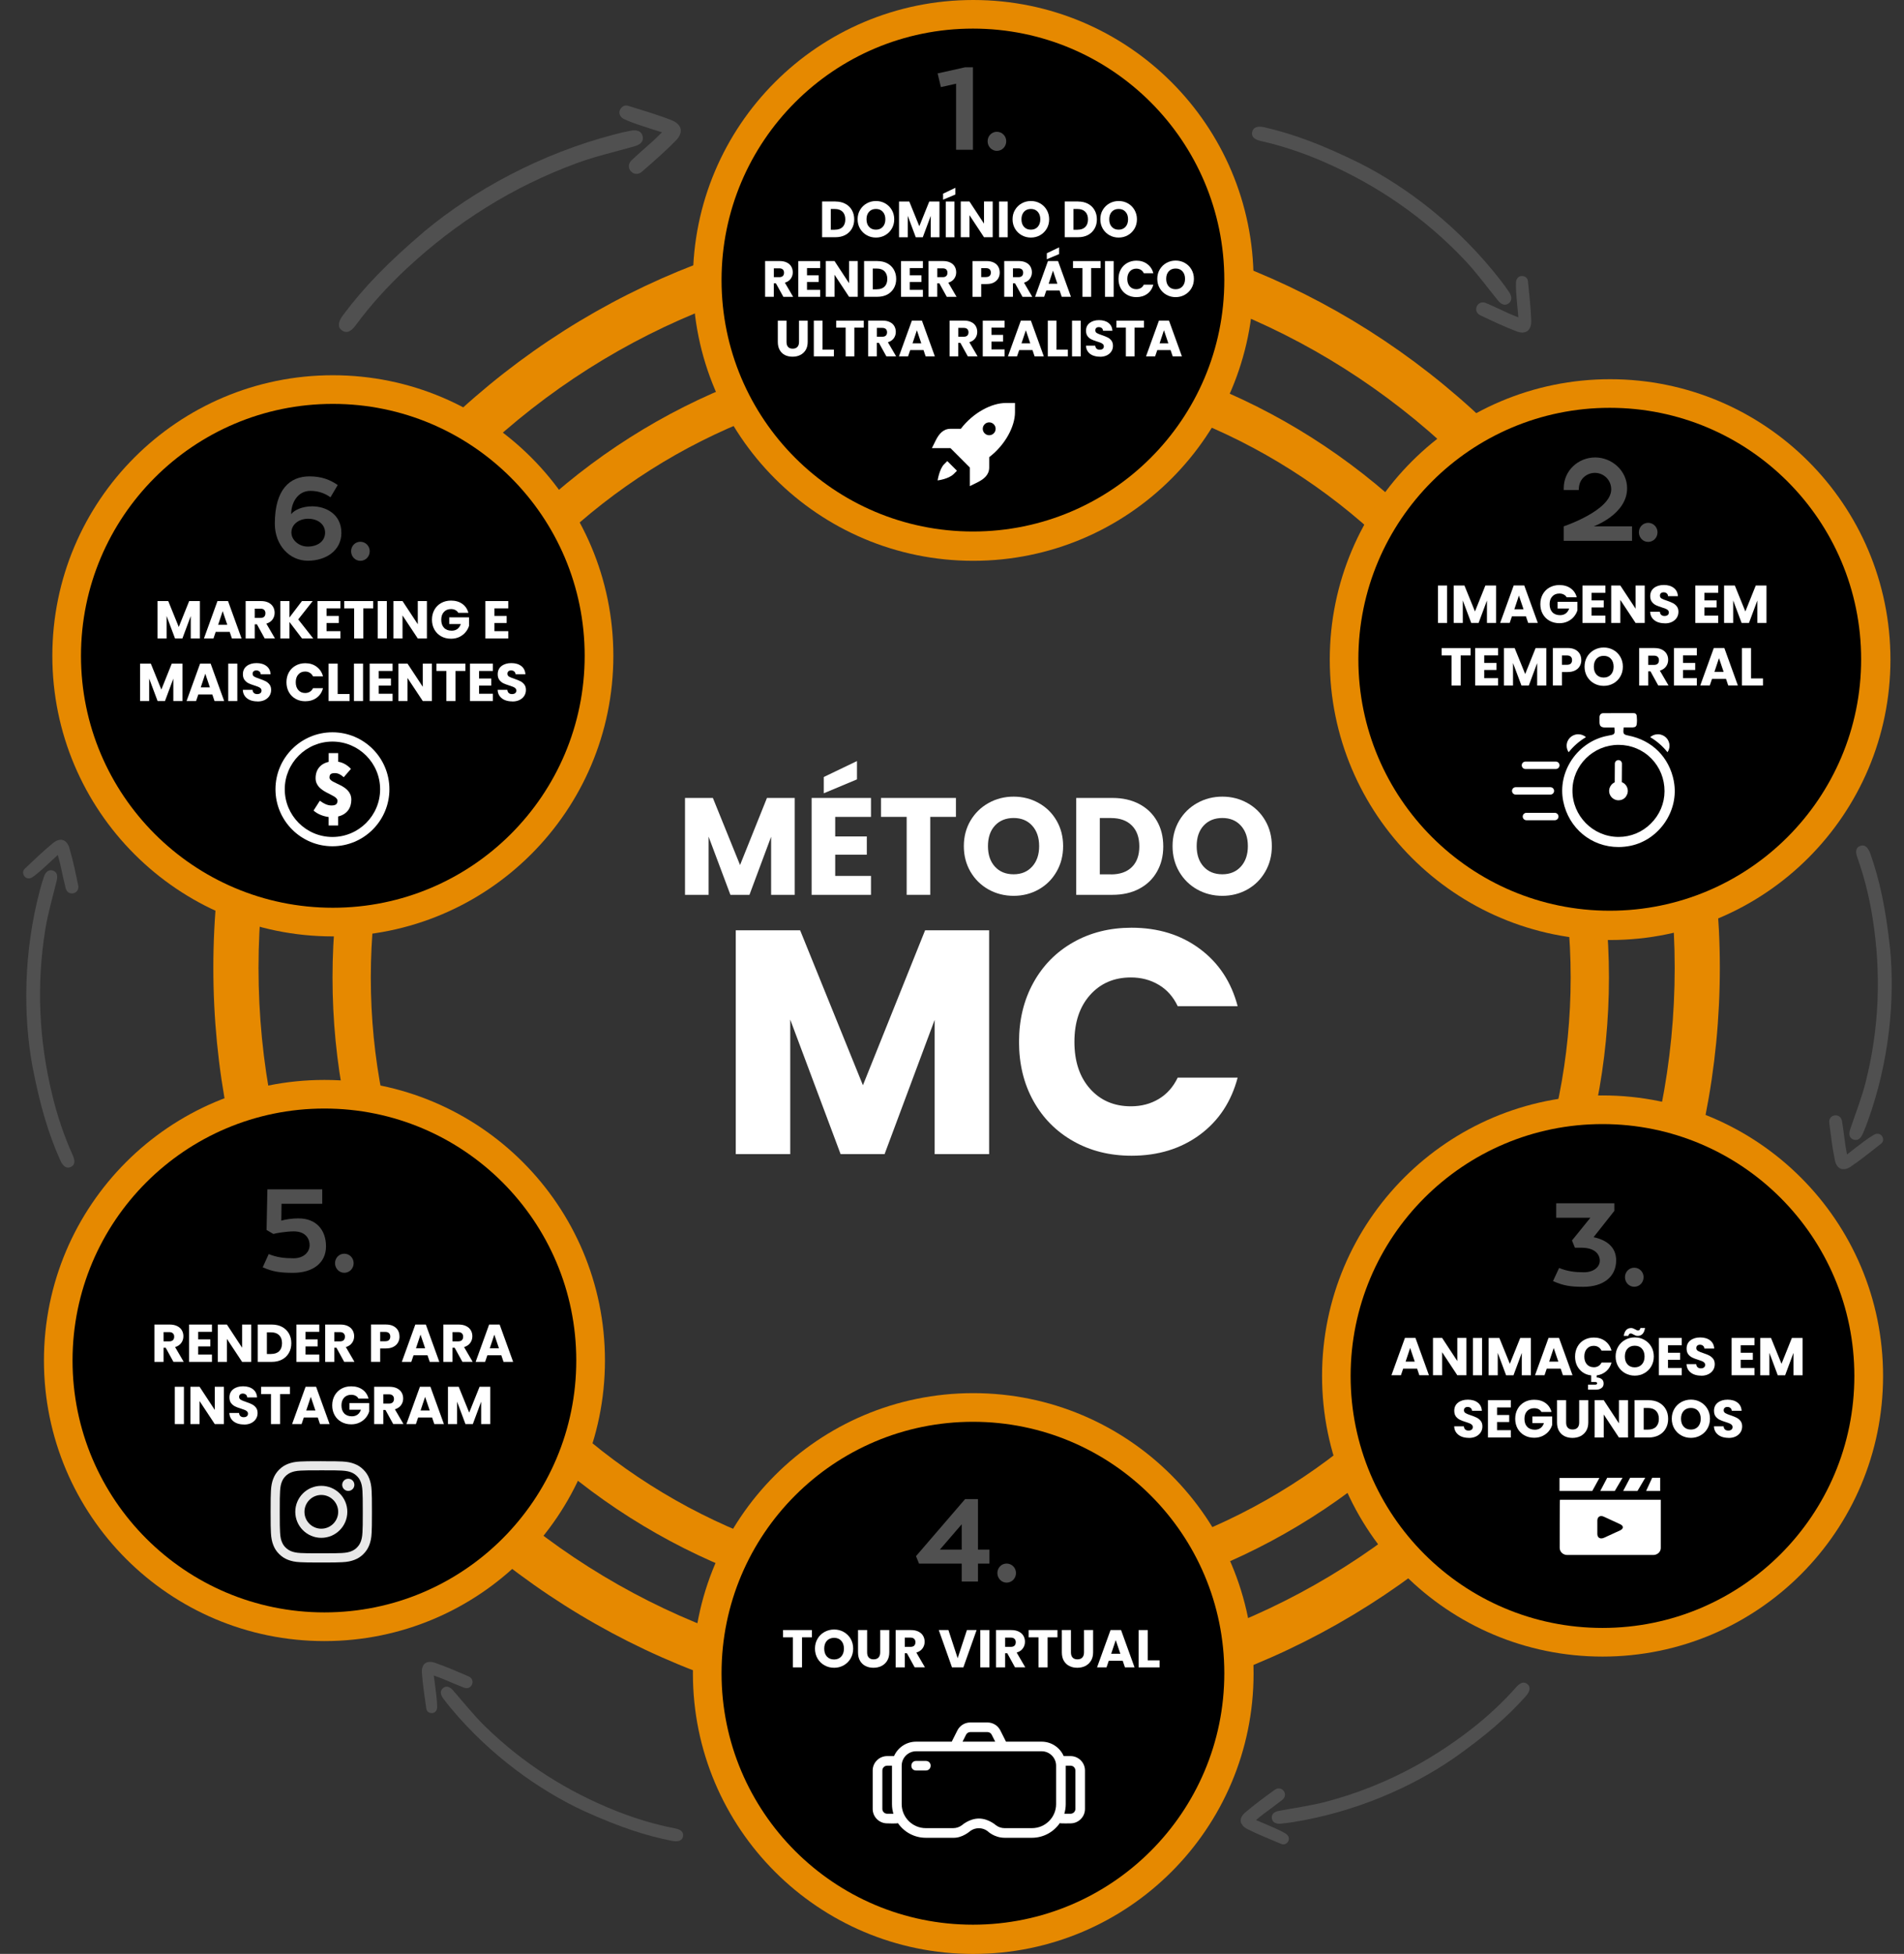 <svg xmlns="http://www.w3.org/2000/svg" xmlns:xlink="http://www.w3.org/1999/xlink" id="Camada_1" viewBox="0 0 493.98 506.8"><rect x="0" y="0" width="493.98" height="506.8" fill="#333333" stroke="none"/><defs><style>.cls-1{clip-path:url(#clippath-45);}.cls-2{clip-path:url(#clippath-20);}.cls-3{clip-path:url(#clippath-11);}.cls-4{clip-path:url(#clippath-16);}.cls-5{fill:#fff;}.cls-6{clip-path:url(#clippath-59);}.cls-7{clip-path:url(#clippath-33);}.cls-8{clip-path:url(#clippath-47);}.cls-9{clip-path:url(#clippath-41);}.cls-10{clip-path:url(#clippath-32);}.cls-11{clip-path:url(#clippath-2);}.cls-12{clip-path:url(#clippath-13);}.cls-13{clip-path:url(#clippath-37);}.cls-14{clip-path:url(#clippath-46);}.cls-15{clip-path:url(#clippath-25);}.cls-16{clip-path:url(#clippath-15);}.cls-17{clip-path:url(#clippath-6);}.cls-18{clip-path:url(#clippath-40);}.cls-19{clip-path:url(#clippath-26);}.cls-20{clip-path:url(#clippath-7);}.cls-21{clip-path:url(#clippath-21);}.cls-22{clip-path:url(#clippath-34);}.cls-23{clip-path:url(#clippath-57);}.cls-24{clip-path:url(#clippath-1);}.cls-25{clip-path:url(#clippath-4);}.cls-26{clip-path:url(#clippath-38);}.cls-27{clip-path:url(#clippath-36);}.cls-28{clip-path:url(#clippath-27);}.cls-29{clip-path:url(#clippath-44);}.cls-30{fill:#505050;}.cls-31{clip-path:url(#clippath-12);}.cls-32{clip-path:url(#clippath-24);}.cls-33{clip-path:url(#clippath-30);}.cls-34{clip-path:url(#clippath-22);}.cls-35{clip-path:url(#clippath-9);}.cls-36{clip-path:url(#clippath-52);}.cls-37{clip-path:url(#clippath);}.cls-38{clip-path:url(#clippath-50);}.cls-39{clip-path:url(#clippath-48);}.cls-40{clip-path:url(#clippath-39);}.cls-41{fill:none;}.cls-42{clip-path:url(#clippath-19);}.cls-43{clip-path:url(#clippath-31);}.cls-44{clip-path:url(#clippath-54);}.cls-45{fill:#e8e8e8;}.cls-46{clip-path:url(#clippath-3);}.cls-47{clip-path:url(#clippath-43);}.cls-48{fill:#e68900;}.cls-49{clip-path:url(#clippath-8);}.cls-50{clip-path:url(#clippath-55);}.cls-51{clip-path:url(#clippath-29);}.cls-52{clip-path:url(#clippath-18);}.cls-53{clip-path:url(#clippath-14);}.cls-54{clip-path:url(#clippath-17);}.cls-55{clip-path:url(#clippath-5);}.cls-56{clip-path:url(#clippath-58);}.cls-57{clip-path:url(#clippath-42);}.cls-58{clip-path:url(#clippath-10);}.cls-59{clip-path:url(#clippath-23);}.cls-60{clip-path:url(#clippath-56);}.cls-61{clip-path:url(#clippath-53);}.cls-62{clip-path:url(#clippath-49);}.cls-63{clip-path:url(#clippath-51);}.cls-64{clip-path:url(#clippath-28);}.cls-65{clip-path:url(#clippath-35);}</style><clipPath id="clippath"><rect class="cls-41" x="55.35" y="55.6" width="390.86" height="390.86"></rect></clipPath><clipPath id="clippath-1"><rect class="cls-41" x="86.27" y="87.97" width="331.16" height="331.16"></rect></clipPath><clipPath id="clippath-2"><rect class="cls-41" x="179.78" y="361.35" width="145.45" height="145.38"></rect></clipPath><clipPath id="clippath-3"><rect class="cls-41" x="187.2" y="368.78" width="130.44" height="130.44"></rect></clipPath><clipPath id="clippath-4"><rect class="cls-41" x="342.99" y="284.13" width="145.55" height="145.55"></rect></clipPath><clipPath id="clippath-5"><rect class="cls-41" x="350.42" y="291.56" width="130.69" height="130.69"></rect></clipPath><clipPath id="clippath-6"><rect class="cls-41" x="414.8" y="383.23" width="6.26" height="4.02"></rect></clipPath><clipPath id="clippath-7"><rect class="cls-41" x="421.05" y="383.23" width="6.26" height="4.02"></rect></clipPath><clipPath id="clippath-8"><rect class="cls-41" x="426.68" y="383.23" width="4.2" height="4.02"></rect></clipPath><clipPath id="clippath-9"><rect class="cls-41" x="404.6" y="383.23" width="10.82" height="4.02"></rect></clipPath><clipPath id="clippath-10"><rect class="cls-41" x="404.6" y="388.5" width="26.28" height="14.91"></rect></clipPath><clipPath id="clippath-11"><rect class="cls-41" x="13.58" y="97.33" width="145.55" height="145.55"></rect></clipPath><clipPath id="clippath-12"><rect class="cls-41" x="21" y="104.76" width="130.69" height="130.69"></rect></clipPath><clipPath id="clippath-13"><rect class="cls-41" x="11.4" y="280.11" width="145.55" height="145.55"></rect></clipPath><clipPath id="clippath-14"><rect class="cls-41" x="18.82" y="287.53" width="130.69" height="130.69"></rect></clipPath><clipPath id="clippath-15"><rect class="cls-41" x="179.78" width="145.45" height="145.45"></rect></clipPath><clipPath id="clippath-16"><rect class="cls-41" x="187.2" y="7.42" width="130.44" height="130.44"></rect></clipPath><clipPath id="clippath-17"><rect class="cls-41" x="70.21" y="379" width="26.28" height="26.28"></rect></clipPath><clipPath id="clippath-18"><rect class="cls-41" x="226.28" y="446.77" width="55.27" height="29.94"></rect></clipPath><clipPath id="clippath-19"><rect class="cls-41" x="345" y="98.36" width="145.45" height="145.45"></rect></clipPath><clipPath id="clippath-20"><rect class="cls-41" x="352.42" y="105.78" width="130.44" height="130.44"></rect></clipPath><clipPath id="clippath-21"><rect class="cls-41" x="324.71" y="32.53" width="67.56" height="46.92"></rect></clipPath><clipPath id="clippath-22"><rect class="cls-41" x="351.75" y="14.4" width="19.71" height="87.74" transform="translate(136.02 346.83) rotate(-61.14)"></rect></clipPath><clipPath id="clippath-23"><rect class="cls-41" x="351.75" y="14.4" width="19.71" height="87.74" transform="translate(136.02 346.83) rotate(-61.14)"></rect></clipPath><clipPath id="clippath-24"><rect class="cls-41" x="382.89" y="71.32" width="14.39" height="15.01"></rect></clipPath><clipPath id="clippath-25"><rect class="cls-41" x="351.75" y="14.4" width="19.71" height="87.74" transform="translate(136.02 346.83) rotate(-61.14)"></rect></clipPath><clipPath id="clippath-26"><rect class="cls-41" x="351.75" y="14.4" width="19.71" height="87.74" transform="translate(136.02 346.83) rotate(-61.14)"></rect></clipPath><clipPath id="clippath-27"><rect class="cls-41" x="479.23" y="218.96" width="11.89" height="76.95"></rect></clipPath><clipPath id="clippath-28"><rect class="cls-41" x="472.65" y="219.44" width="18.77" height="83.52" transform="translate(-15.23 30.32) rotate(-3.55)"></rect></clipPath><clipPath id="clippath-29"><rect class="cls-41" x="472.65" y="219.44" width="18.77" height="83.52" transform="translate(-15.23 30.32) rotate(-3.55)"></rect></clipPath><clipPath id="clippath-30"><rect class="cls-41" x="474.23" y="289.03" width="14.39" height="14.39"></rect></clipPath><clipPath id="clippath-31"><rect class="cls-41" x="472.65" y="219.44" width="18.77" height="83.52" transform="translate(-15.23 30.32) rotate(-3.55)"></rect></clipPath><clipPath id="clippath-32"><rect class="cls-41" x="472.65" y="219.44" width="18.77" height="83.52" transform="translate(-15.23 30.32) rotate(-3.55)"></rect></clipPath><clipPath id="clippath-33"><rect class="cls-41" x="329.72" y="436.04" width="67.56" height="37.54"></rect></clipPath><clipPath id="clippath-34"><rect class="cls-41" x="319.03" y="447.11" width="82.11" height="18.3" transform="translate(-188.88 265.28) rotate(-32.54)"></rect></clipPath><clipPath id="clippath-35"><rect class="cls-41" x="319.03" y="447.11" width="82.11" height="18.3" transform="translate(-188.88 265.28) rotate(-32.54)"></rect></clipPath><clipPath id="clippath-36"><rect class="cls-41" x="321.58" y="463.57" width="13.14" height="15.01"></rect></clipPath><clipPath id="clippath-37"><rect class="cls-41" x="319.03" y="447.11" width="82.11" height="18.3" transform="translate(-188.88 265.28) rotate(-32.54)"></rect></clipPath><clipPath id="clippath-38"><rect class="cls-41" x="319.03" y="447.11" width="82.11" height="18.3" transform="translate(-188.88 265.28) rotate(-32.54)"></rect></clipPath><clipPath id="clippath-39"><rect class="cls-41" x="113.88" y="437.29" width="63.81" height="40.66"></rect></clipPath><clipPath id="clippath-40"><rect class="cls-41" x="133.94" y="415.39" width="17.83" height="80.23" transform="translate(-328.02 376.99) rotate(-63.12)"></rect></clipPath><clipPath id="clippath-41"><rect class="cls-41" x="133.94" y="415.39" width="17.83" height="80.23" transform="translate(-328.02 376.99) rotate(-63.12)"></rect></clipPath><clipPath id="clippath-42"><rect class="cls-41" x="108.88" y="431.04" width="13.76" height="13.76"></rect></clipPath><clipPath id="clippath-43"><rect class="cls-41" x="133.94" y="415.39" width="17.83" height="80.23" transform="translate(-328.02 376.99) rotate(-63.12)"></rect></clipPath><clipPath id="clippath-44"><rect class="cls-41" x="133.94" y="415.39" width="17.83" height="80.23" transform="translate(-328.02 376.99) rotate(-63.12)"></rect></clipPath><clipPath id="clippath-45"><rect class="cls-41" x="6.28" y="225.22" width="13.14" height="78.2"></rect></clipPath><clipPath id="clippath-46"><rect class="cls-41" x="6.02" y="218.3" width="18.77" height="84.46" transform="translate(-37.6 4.98) rotate(-8.33)"></rect></clipPath><clipPath id="clippath-47"><rect class="cls-41" x="6.02" y="218.3" width="18.77" height="84.46" transform="translate(-37.6 4.98) rotate(-8.33)"></rect></clipPath><clipPath id="clippath-48"><rect class="cls-41" x="5.65" y="217.71" width="15.01" height="14.39"></rect></clipPath><clipPath id="clippath-49"><rect class="cls-41" x="6.02" y="218.3" width="18.77" height="84.46" transform="translate(-37.6 4.98) rotate(-8.33)"></rect></clipPath><clipPath id="clippath-50"><rect class="cls-41" x="6.02" y="218.3" width="18.77" height="84.46" transform="translate(-37.6 4.98) rotate(-8.33)"></rect></clipPath><clipPath id="clippath-51"><rect class="cls-41" x="87.61" y="33.78" width="79.45" height="52.55"></rect></clipPath><clipPath id="clippath-52"><rect class="cls-41" x="80.36" y="46.42" width="101.82" height="22.52" transform="translate(-7.88 92.26) rotate(-37.68)"></rect></clipPath><clipPath id="clippath-53"><rect class="cls-41" x="80.36" y="46.42" width="101.82" height="22.52" transform="translate(-7.88 92.26) rotate(-37.68)"></rect></clipPath><clipPath id="clippath-54"><rect class="cls-41" x="160.18" y="26.9" width="16.89" height="18.77"></rect></clipPath><clipPath id="clippath-55"><rect class="cls-41" x="80.36" y="46.42" width="101.82" height="22.52" transform="translate(-7.88 92.26) rotate(-37.68)"></rect></clipPath><clipPath id="clippath-56"><rect class="cls-41" x="80.36" y="46.42" width="101.82" height="22.52" transform="translate(-7.88 92.26) rotate(-37.68)"></rect></clipPath><clipPath id="clippath-57"><rect class="cls-41" x="71.47" y="189.94" width="29.56" height="29.56"></rect></clipPath><clipPath id="clippath-58"><rect class="cls-41" x="404.79" y="184.98" width="30.03" height="34.72"></rect></clipPath><clipPath id="clippath-59"><rect class="cls-41" x="241.75" y="104.53" width="21.58" height="21.58"></rect></clipPath></defs><g class="cls-37"><path class="cls-48" d="M250.78,446.46c-52.18,0-101.31-20.31-138.18-57.25-36.94-36.87-57.25-86-57.25-138.17s20.31-101.31,57.25-138.17c36.87-36.95,86-57.25,138.18-57.25s101.31,20.31,138.17,57.25c36.94,36.94,57.25,86,57.25,138.17s-20.31,101.31-57.25,138.17c-36.87,36.94-86,57.25-138.17,57.25Zm0-379.14c-49.05,0-95.22,19.14-129.89,53.82-34.68,34.68-53.82,80.84-53.82,129.89s19.14,95.22,53.82,129.89c34.68,34.68,80.84,53.82,129.89,53.82s95.21-19.13,129.89-53.82,53.82-80.84,53.82-129.89-19.14-95.22-53.82-129.89c-34.68-34.68-80.84-53.82-129.89-53.82Z"></path></g><g class="cls-24"><path class="cls-48" d="M251.85,419.13c-44.21,0-85.83-17.21-117.07-48.51-31.3-31.24-48.51-72.86-48.51-117.07s17.21-85.83,48.51-117.07c31.24-31.3,72.86-48.51,117.07-48.51s85.83,17.21,117.07,48.51c31.3,31.3,48.51,72.86,48.51,117.07s-17.21,85.83-48.51,117.07c-31.24,31.3-72.86,48.51-117.07,48.51Zm0-321.23c-41.56,0-80.67,16.21-110.05,45.6s-45.6,68.49-45.6,110.05,16.21,80.67,45.6,110.05c29.38,29.38,68.49,45.6,110.05,45.6s80.67-16.21,110.05-45.6c29.38-29.38,45.6-68.49,45.6-110.05s-16.21-80.67-45.6-110.05c-29.38-29.38-68.5-45.6-110.05-45.6Z"></path></g><g class="cls-11"><path class="cls-48" d="M252.5,361.35c-40.17,0-72.73,32.56-72.73,72.73s32.56,72.73,72.73,72.73,72.73-32.56,72.73-72.73-32.56-72.73-72.73-72.73"></path></g><g class="cls-46"><path d="M252.42,368.78c-36.02,0-65.22,29.2-65.22,65.22s29.2,65.22,65.22,65.22,65.22-29.2,65.22-65.22-29.2-65.22-65.22-65.22"></path></g><g class="cls-25"><path class="cls-48" d="M415.77,284.13c-40.19,0-72.77,32.58-72.77,72.77s32.58,72.78,72.77,72.78,72.78-32.58,72.78-72.78-32.58-72.77-72.78-72.77"></path></g><g class="cls-55"><path d="M415.76,291.56c-36.09,0-65.35,29.26-65.35,65.35s29.26,65.34,65.35,65.34,65.34-29.25,65.34-65.34-29.26-65.35-65.34-65.35"></path></g><g class="cls-17"><path class="cls-5" d="M420.96,383.3h-3.98l-1.8,3.43h3.76l2.02-3.43Z"></path></g><g class="cls-20"><path class="cls-5" d="M426.84,383.3h-3.92l-1.8,3.43h3.71l2.02-3.43Z"></path></g><g class="cls-49"><path class="cls-5" d="M430.72,383.3h-2.07l-1.58,3.43h3.65v-3.43Z"></path></g><g class="cls-35"><path class="cls-5" d="M414.96,383.36h-10.36v3.37h8.5l1.85-3.37Z"></path></g><g class="cls-58"><path class="cls-5" d="M404.66,401.53c0,.98,.87,1.8,1.96,1.8h22.3c1.09,0,1.96-.82,1.96-1.8v-12.52h-26.17c-.06-.05-.06,12.52-.06,12.52Zm9.76-7.13c0-.98,.76-1.47,1.74-.98l4.14,1.91c.98,.43,.98,1.2,0,1.63l-4.14,1.9c-.98,.44-1.74,0-1.74-.98v-3.48Z"></path></g><g class="cls-3"><path class="cls-48" d="M86.35,97.33c-40.19,0-72.77,32.58-72.77,72.78s32.58,72.77,72.77,72.77,72.78-32.58,72.78-72.77-32.58-72.78-72.78-72.78"></path></g><g class="cls-31"><path d="M86.35,104.76c-36.09,0-65.34,29.26-65.34,65.34s29.25,65.35,65.34,65.35,65.34-29.26,65.34-65.35-29.25-65.34-65.34-65.34"></path></g><g class="cls-12"><path class="cls-48" d="M84.17,280.11c-40.19,0-72.77,32.58-72.77,72.77s32.58,72.78,72.77,72.78,72.78-32.58,72.78-72.78-32.58-72.77-72.78-72.77"></path></g><g class="cls-53"><path d="M84.17,287.53c-36.09,0-65.35,29.26-65.35,65.35s29.26,65.34,65.35,65.34,65.34-29.25,65.34-65.34-29.25-65.35-65.34-65.35"></path></g><g class="cls-16"><path class="cls-48" d="M252.5,0c-40.17,0-72.73,32.56-72.73,72.73s32.56,72.73,72.73,72.73,72.73-32.56,72.73-72.73S292.67,0,252.5,0"></path></g><g class="cls-4"><path d="M252.42,7.42c-36.02,0-65.22,29.2-65.22,65.22s29.2,65.22,65.22,65.22,65.22-29.2,65.22-65.22S288.44,7.42,252.42,7.42"></path></g><g class="cls-54"><path class="cls-45" d="M83.35,381.37c3.51,0,3.92,0,5.31,.07,1.28,.06,1.97,.27,2.44,.45,.61,.24,1.05,.53,1.51,.98s.74,.9,.98,1.51c.18,.46,.39,1.16,.45,2.44,.06,1.39,.08,1.8,.08,5.31s-.01,3.92-.08,5.31c-.06,1.28-.27,1.97-.45,2.44-.24,.61-.52,1.05-.98,1.51s-.9,.74-1.51,.98c-.46,.18-1.16,.39-2.44,.45-1.39,.06-1.8,.07-5.31,.07s-3.92,0-5.31-.07c-1.28-.06-1.97-.27-2.44-.45-.61-.24-1.05-.53-1.51-.98s-.74-.9-.98-1.51c-.18-.46-.39-1.16-.45-2.44-.06-1.39-.08-1.8-.08-5.31s.01-3.92,.08-5.31c.06-1.28,.27-1.97,.45-2.44,.24-.61,.52-1.05,.98-1.51s.9-.74,1.51-.98c.46-.18,1.16-.39,2.44-.45,1.39-.06,1.8-.07,5.31-.07m0-2.37c-3.57,0-4.01,.02-5.42,.08-1.4,.06-2.35,.29-3.19,.61-.86,.33-1.59,.78-2.33,1.52-.72,.73-1.17,1.46-1.51,2.33-.32,.83-.55,1.79-.61,3.19-.06,1.4-.08,1.85-.08,5.41s.02,4.01,.08,5.42c.06,1.4,.29,2.36,.61,3.19,.33,.86,.78,1.6,1.52,2.33s1.46,1.18,2.32,1.51c.84,.32,1.79,.55,3.19,.61,1.4,.06,1.85,.08,5.42,.08s4.01-.02,5.42-.08c1.4-.06,2.36-.29,3.19-.61,.87-.33,1.6-.78,2.33-1.51s1.18-1.46,1.52-2.33c.32-.83,.55-1.79,.61-3.19,.06-1.4,.08-1.85,.08-5.42s-.02-4.01-.08-5.42c-.06-1.4-.29-2.35-.61-3.19-.33-.86-.78-1.59-1.52-2.33-.73-.73-1.46-1.18-2.33-1.51-.83-.32-1.79-.55-3.19-.61-1.41-.06-1.85-.07-5.42-.07"></path></g><path class="cls-45" d="M83.35,385.39c-3.72,0-6.74,3.02-6.74,6.74s3.02,6.75,6.75,6.75,6.75-3.02,6.75-6.75c0-3.72-3.03-6.74-6.75-6.74m0,11.12c-2.42,0-4.37-1.96-4.37-4.37s1.96-4.38,4.37-4.38,4.38,1.96,4.38,4.38c0,2.41-1.96,4.37-4.38,4.37"></path><path class="cls-45" d="M91.94,385.13c0,.87-.71,1.58-1.58,1.58s-1.58-.71-1.58-1.58,.71-1.58,1.58-1.58,1.58,.7,1.58,1.58"></path><path class="cls-5" d="M240.19,456.74h-2.5c-1.63,0-1.69,2.49,0,2.49h2.5c1.63,0,1.72-2.46,0-2.49Z"></path><g class="cls-52"><path class="cls-5" d="M277.75,455.49h-1.78c-.97-2.2-3.17-3.74-5.73-3.74h-9.24l-1.47-2.92c-.64-1.27-1.93-2.06-3.36-2.06h-4.42c-1.43,0-2.72,.79-3.36,2.06l-1.47,2.92h-9.24c-2.56,0-4.76,1.54-5.73,3.74h-1.78c-2.07,0-3.76,1.68-3.76,3.74v9.97c0,2.06,1.68,3.74,3.76,3.74,0,0,2.59,.1,2.79-.06,1.58,2.29,4.23,3.8,7.22,3.8h7.09c2.4,.1,4.43-1.74,4.43-1.74,1.33-.99,3.18-.99,4.5,0,0,0,1.72,1.73,4.43,1.74h7.09c3,0,5.65-1.51,7.23-3.8,.25,.12,2.79,.06,2.79,.06,2.07,0,3.75-1.68,3.75-3.74v-9.97c0-2.06-1.68-3.74-3.75-3.74Zm-27.12-5.54c.22-.43,.64-.69,1.12-.69h4.42c.48,0,.91,.26,1.12,.69l.91,1.8h-8.47l.9-1.8Zm-20.46,20.49c-.69,0-1.25-.56-1.25-1.24v-9.97c0-.69,.56-1.25,1.25-1.25h1.25v9.97c0,.87,.13,1.7,.37,2.49h-1.62Zm37.56,3.74h-7.09c-.81,0-1.61-.27-2.25-.75,0,0-1.92-1.74-4.42-1.74s-4.42,1.74-4.42,1.74c-.65,.48-1.45,.75-2.26,.75h-7.09c-3.45,0-6.26-2.8-6.26-6.23v-9.97c0-2.06,1.68-3.74,3.75-3.74h32.55c2.07,0,3.76,1.68,3.76,3.74v9.97c0,3.44-2.81,6.23-6.26,6.23Zm11.27-4.98c0,.68-.56,1.24-1.25,1.24h-1.62c.24-.79,.37-1.63,.37-2.49v-9.97h1.25c.69,0,1.25,.56,1.25,1.25v9.97Z"></path></g><g class="cls-42"><path class="cls-48" d="M417.73,98.36c-40.17,0-72.73,32.56-72.73,72.73s32.56,72.73,72.73,72.73,72.73-32.56,72.73-72.73-32.56-72.73-72.73-72.73"></path></g><g class="cls-2"><path d="M417.64,105.78c-36.02,0-65.22,29.2-65.22,65.22s29.2,65.22,65.22,65.22,65.22-29.2,65.22-65.22-29.2-65.22-65.22-65.22"></path></g><g class="cls-21"><g class="cls-34"><g class="cls-59"><path class="cls-30" d="M328.04,33.02c-1.84-.43-2.93,.03-3.17,1.21-.23,1.18,.46,1.94,2.24,2.34,5.57,1.26,10.96,3.08,16.2,5.35,13.97,6.07,26.29,14.53,36.76,25.61,3.07,3.25,5.71,6.9,8.54,10.38,.94,1.15,1.9,1.44,2.78,.79,.88-.65,.96-1.7,.14-2.93-.67-1.01-1.4-2-2.14-2.96-10.7-13.86-24.2-24.2-36.63-30.49-10.02-4.92-17.21-7.57-24.74-9.31Z"></path></g></g></g><g class="cls-32"><g class="cls-15"><g class="cls-19"><path class="cls-30" d="M393.32,73.23c-.05,1.09,0,2.19,.09,3.28,.13,1.79,.32,3.58,.52,5.81-1.04-.43-1.75-.69-2.44-1-1.98-.9-3.93-1.85-5.93-2.7-1-.43-1.9-.08-2.35,.71-.47,.85-.22,1.95,.82,2.44,3.12,1.47,6.24,2.97,9.46,4.19,2.33,.88,3.85-.24,3.78-2.77-.1-3.41-.52-6.8-.85-10.2-.09-.87-.68-1.38-1.57-1.4-.81-.02-1.49,.65-1.54,1.65Z"></path></g></g></g><g class="cls-28"><g class="cls-64"><g class="cls-51"><path class="cls-30" d="M485.21,221.34c-.6-1.69-1.52-2.34-2.6-1.93-1.07,.41-1.32,1.36-.74,2.99,1.83,5.12,3.12,10.38,3.97,15.75,2.26,14.32,1.74,28.55-1.83,42.61-1.04,4.12-2.64,8.11-3.99,12.16-.44,1.34-.19,2.26,.79,2.64,.97,.38,1.85-.09,2.43-1.38,.47-1.06,.89-2.14,1.29-3.23,5.69-15.67,7.11-31.8,5.83-44.99-1.16-10.57-2.71-17.69-5.14-24.63Z"></path></g></g></g><g class="cls-33"><g class="cls-43"><g class="cls-10"><path class="cls-30" d="M486.19,294.32c-.9,.52-1.76,1.12-2.59,1.74-1.37,1.01-2.72,2.08-4.4,3.38-.19-1.05-.34-1.76-.44-2.47-.29-2.05-.52-4.11-.86-6.15-.17-1.03-.9-1.57-1.77-1.52-.93,.05-1.68,.82-1.54,1.91,.41,3.26,.79,6.53,1.46,9.74,.49,2.32,2.17,2.97,4.16,1.62,2.69-1.82,5.21-3.89,7.77-5.88,.65-.51,.76-1.25,.32-1.97-.4-.66-1.29-.87-2.11-.4Z"></path></g></g></g><g class="cls-7"><g class="cls-22"><g class="cls-65"><path class="cls-30" d="M395.85,439.96c1.17-1.32,1.29-2.41,.43-3.13-.86-.71-1.79-.48-2.92,.79-3.54,4.01-7.45,7.61-11.67,10.9-11.25,8.75-23.72,15.1-37.49,18.76-4.03,1.08-8.22,1.62-12.33,2.4-1.36,.26-2.03,.91-1.9,1.93,.13,1,.95,1.54,2.33,1.41,1.13-.1,2.26-.26,3.38-.44,16.16-2.62,30.69-9.1,41.43-16.49,8.54-6.03,13.93-10.74,18.74-16.13Z"></path></g></g></g><g class="cls-27"><g class="cls-13"><g class="cls-26"><path class="cls-30" d="M333.57,475.6c-.87-.53-1.79-.97-2.72-1.38-1.52-.69-3.07-1.32-4.99-2.14,.81-.66,1.35-1.13,1.91-1.55,1.63-1.22,3.28-2.4,4.88-3.66,.8-.63,.92-1.52,.47-2.24-.48-.76-1.5-1.04-2.37-.41-2.61,1.9-5.24,3.79-7.68,5.89-1.77,1.52-1.53,3.26,.57,4.32,2.84,1.43,5.8,2.59,8.73,3.83,.75,.31,1.43,.05,1.85-.66,.38-.65,.13-1.51-.66-1.99Z"></path></g></g></g><g class="cls-40"><g class="cls-18"><g class="cls-9"><path class="cls-30" d="M174.36,477.48c1.69,.33,2.67-.11,2.85-1.19,.17-1.07-.49-1.74-2.12-2.06-5.13-.99-10.1-2.49-14.96-4.4-12.96-5.11-24.49-12.45-34.43-22.2-2.91-2.86-5.45-6.1-8.15-9.17-.89-1.02-1.78-1.26-2.57-.64-.78,.61-.82,1.56-.03,2.66,.65,.9,1.34,1.77,2.05,2.62,10.25,12.27,22.92,21.27,34.48,26.63,9.31,4.19,15.96,6.39,22.89,7.76Z"></path></g></g></g><g class="cls-57"><g class="cls-47"><g class="cls-29"><path class="cls-30" d="M113.41,442.81c0-.99-.08-1.98-.19-2.97-.18-1.62-.42-3.24-.68-5.25,.96,.35,1.62,.57,2.26,.84,1.84,.76,3.65,1.57,5.51,2.29,.93,.36,1.74,.02,2.11-.71,.4-.78,.13-1.77-.84-2.19-2.9-1.25-5.79-2.52-8.77-3.54-2.16-.73-3.5,.33-3.35,2.62,.21,3.09,.71,6.15,1.13,9.22,.11,.78,.67,1.23,1.48,1.22,.74,0,1.34-.63,1.34-1.53Z"></path></g></g></g><g class="cls-1"><g class="cls-14"><g class="cls-8"><path class="cls-30" d="M15.63,300.95c.74,1.66,1.72,2.23,2.75,1.73,1.03-.5,1.2-1.48,.48-3.07-2.26-5.01-3.99-10.2-5.29-15.54-3.47-14.24-4.16-28.62-1.8-43.09,.69-4.24,1.94-8.39,2.94-12.58,.33-1.39,0-2.29-1.01-2.6-1-.3-1.84,.25-2.3,1.59-.38,1.1-.71,2.23-1.01,3.36-4.34,16.26-4.38,32.63-1.98,45.81,2.05,10.55,4.2,17.6,7.22,24.39Z"></path></g></g></g><g class="cls-39"><g class="cls-62"><g class="cls-38"><path class="cls-30" d="M8.45,227.5c.86-.59,1.66-1.28,2.44-1.97,1.28-1.14,2.53-2.32,4.1-3.77,.28,1.04,.49,1.74,.65,2.45,.46,2.04,.87,4.09,1.38,6.12,.25,1.02,1.03,1.51,1.89,1.39,.92-.13,1.61-.96,1.38-2.05-.68-3.25-1.34-6.51-2.28-9.69-.68-2.3-2.41-2.82-4.28-1.29-2.52,2.06-4.86,4.34-7.24,6.57-.61,.57-.65,1.32-.16,2.01,.45,.64,1.36,.76,2.14,.22Z"></path></g></g></g><g class="cls-63"><g class="cls-36"><g class="cls-61"><path class="cls-30" d="M88.94,81.82c-1.3,1.75-1.34,3.12-.2,3.9,1.13,.78,2.26,.39,3.51-1.31,3.93-5.33,8.37-10.21,13.22-14.73,12.93-12.05,27.62-21.28,44.2-27.37,4.86-1.79,9.95-2.93,14.94-4.36,1.65-.47,2.41-1.36,2.13-2.59-.27-1.22-1.34-1.78-3.02-1.47-1.38,.25-2.76,.58-4.12,.93-19.63,5.08-36.84,14.71-49.28,25.02-9.88,8.39-16.03,14.8-21.38,21.98Z"></path></g></g></g><g class="cls-44"><g class="cls-50"><g class="cls-60"><path class="cls-30" d="M161.87,30.87c1.13,.54,2.31,.98,3.5,1.39,1.95,.67,3.92,1.27,6.37,2.06-.93,.91-1.54,1.54-2.19,2.13-1.87,1.69-3.79,3.33-5.63,5.06-.92,.87-.98,1.97-.34,2.8,.67,.88,1.95,1.11,2.96,.23,3.01-2.64,6.05-5.26,8.84-8.12,2.02-2.07,1.54-4.19-1.16-5.25-3.64-1.43-7.42-2.52-11.16-3.7-.96-.3-1.77,.11-2.21,1.03-.41,.85,0,1.87,1.02,2.37Z"></path></g></g></g><g class="cls-23"><path class="cls-5" d="M86.25,192.35c6.82,0,12.37,5.55,12.37,12.37s-5.55,12.37-12.37,12.37-12.37-5.55-12.37-12.37,5.55-12.37,12.37-12.37Zm0,27.15c8.16,0,14.78-6.62,14.78-14.78s-6.62-14.78-14.78-14.78-14.78,6.62-14.78,14.78,6.62,14.78,14.78,14.78"></path></g><path class="cls-5" d="M86.01,208.92c-.92,0-1.85-.35-3.03-1.23l-1.63,2.55c1.1,.99,2.66,1.52,3.91,1.67v2.2h2.46v-2.33c2.31-.55,3.43-2.22,3.43-4.35,0-4-5.67-4.09-5.67-5.76,0-.88,.46-1.14,1.41-1.14,.81,0,1.5,.35,2.29,1.06l1.87-2.16c-.88-.92-1.94-1.63-3.32-1.85v-2.24h-2.46v2.28c-2.13,.46-3.39,2-3.39,4.22,0,3.85,5.67,4.09,5.67,5.85,0,.86-.44,1.23-1.54,1.23"></path><path class="cls-5" d="M403.65,199.46h-7.88c-.53,0-.96-.43-.96-.96s.43-.96,.96-.96h7.88c.53,0,.96,.43,.96,.96s-.43,.96-.96,.96"></path><path class="cls-5" d="M403.38,212.75h-7.36c-.53,0-.96-.43-.96-.96s.43-.96,.96-.96h7.36c.53,0,.96,.43,.96,.96s-.43,.96-.96,.96"></path><path class="cls-5" d="M402.24,206.1h-9c-.53,0-.96-.43-.96-.96s.43-.96,.96-.96h9c.53,0,.96,.43,.96,.96s-.43,.96-.96,.96"></path><path class="cls-5" d="M433.14,193.45c0,.62-.2,1.19-.52,1.66-1.24-1.56-2.76-2.89-4.49-3.91,.54-.47,1.24-.75,2.01-.75,1.66,0,3.01,1.34,3,2.99"></path><path class="cls-5" d="M406.46,193.45c0,.62,.2,1.19,.52,1.66,1.24-1.56,2.76-2.89,4.49-3.91-.54-.47-1.24-.75-2.01-.75-1.66,0-3.01,1.34-3,2.99"></path><g class="cls-56"><path class="cls-5" d="M428.32,213.6c-2.26,2.25-5.23,3.48-8.37,3.48h-.11c-6.58-.06-11.92-5.47-11.88-12.07,.03-6.51,5.4-11.81,11.96-11.81h.07c3.21,.02,6.2,1.27,8.43,3.53,2.22,2.26,3.44,5.28,3.43,8.5-.01,3.15-1.27,6.12-3.53,8.36Zm5.95-10.98c-1.2-6.2-5.62-10.63-11.84-11.84-1.26-.25-1.34-.47-1.21-1.76l.03-.34h.34c.22,0,.44,0,.65,0,.21,0,.41,0,.62,0,.3,0,.54,0,.76-.01,.65-.02,.95-.28,1.02-.86,.08-.66,.08-1.36,0-2.09-.02-.27-.16-.74-.76-.74-1.44,0-2.75-.01-4.01-.01-1.39,0-2.69,0-3.95,.02-.55,0-.92,.4-.94,.99-.01,.37-.01,.76,0,1.14v.2c0,.98,.4,1.36,1.39,1.37,.49,0,.99,0,1.47,0h.99l.03,.34c.13,1.26,.05,1.5-1.16,1.69-.11,.01-.21,.04-.31,.06-.09,.02-.18,.04-.27,.06-3.71,.68-7.09,2.92-9.28,6.14-2.21,3.26-3.02,7.12-2.27,10.85,1.4,6.99,7.29,11.87,14.33,11.87,1.04,0,2.09-.11,3.12-.32,7.54-1.56,12.69-9.23,11.24-16.74"></path></g><path class="cls-5" d="M421.82,206.66c-.48,.61-1.19,.92-1.91,.92-.53,0-1.06-.17-1.51-.53-.51-.4-.83-.98-.91-1.62-.07-.65,.11-1.28,.51-1.79,.25-.32,.57-.56,.93-.72l.03-4.84c0-.25,.1-.48,.27-.66,.18-.17,.41-.27,.65-.27h0c.52,0,.93,.42,.92,.94l-.03,4.79c.23,.09,.44,.21,.63,.35,.51,.41,.83,.98,.91,1.63,.08,.64-.11,1.28-.51,1.79"></path><g class="cls-6"><path class="cls-5" d="M260.91,104.53c-3.59,0-8.4,2.46-11.63,6.69h-2.68c-1.94,0-3.04,1.44-3.81,2.97l-1.02,2.05h4.83l5.02,5.02v4.83l2.05-1.02c1.53-.76,2.97-1.87,2.97-3.81v-2.68c4.23-3.23,6.69-8.05,6.69-11.63v-2.42h-2.42Zm-4.27,5.02c.92,0,1.67,.75,1.67,1.67s-.75,1.67-1.67,1.67-1.67-.75-1.67-1.67,.75-1.67,1.67-1.67Zm-10.87,10.04l-.84,.84c-1.21,1.21-1.67,4.18-1.67,4.18,0,0,2.84-.33,4.18-1.67l.84-.84-2.51-2.51Z"></path></g><path class="cls-5" d="M367.66,355h-3.62l-.58,1.71h-2.46l3.5-9.68h2.73l3.5,9.68h-2.49l-.58-1.71Zm-.61-1.82l-1.2-3.54-1.18,3.54h2.39Z"></path><path class="cls-5" d="M380.45,356.71h-2.36l-3.94-5.97v5.97h-2.37v-9.68h2.37l3.94,6v-6h2.36v9.68Z"></path><path class="cls-5" d="M384.52,347.04v9.68h-2.37v-9.68h2.37Z"></path><path class="cls-5" d="M397.18,347.04v9.68h-2.36v-5.81l-2.16,5.81h-1.91l-2.17-5.82v5.82h-2.37v-9.68h2.79l2.72,6.7,2.69-6.7h2.77Z"></path><path class="cls-5" d="M404.91,355h-3.62l-.58,1.71h-2.46l3.5-9.68h2.73l3.5,9.68h-2.49l-.58-1.71Zm-.61-1.82l-1.2-3.54-1.18,3.54h2.39Z"></path><path class="cls-5" d="M413.48,354.64c.45,0,.86-.1,1.21-.31,.35-.21,.63-.51,.82-.92h2.59c-.25,.93-.71,1.68-1.39,2.27-.68,.58-1.5,.94-2.46,1.07v.54c.48,0,.9,.13,1.26,.39,.36,.26,.54,.65,.54,1.18s-.19,.91-.57,1.18c-.38,.27-.83,.41-1.35,.41h-2.12v-1.29h1.8c.18,0,.32-.03,.41-.09,.1-.05,.15-.14,.15-.27s-.05-.22-.15-.27c-.09-.05-.23-.07-.41-.07h-.98v-1.71c-.83-.09-1.56-.35-2.19-.79-.63-.43-1.12-1.01-1.48-1.71-.35-.71-.52-1.5-.52-2.38,0-.96,.21-1.81,.62-2.56,.41-.75,.98-1.33,1.72-1.75,.74-.42,1.58-.63,2.52-.63,1.15,0,2.14,.3,2.95,.91,.81,.61,1.36,1.43,1.64,2.48h-2.59c-.2-.4-.47-.71-.82-.92-.35-.22-.76-.32-1.21-.32-.72,0-1.31,.25-1.76,.76-.45,.5-.67,1.18-.67,2.02s.22,1.52,.67,2.02c.45,.5,1.04,.75,1.76,.75Z"></path><path class="cls-5" d="M424.13,356.81c-.91,0-1.75-.21-2.51-.64-.76-.42-1.36-1.01-1.8-1.77-.44-.76-.66-1.62-.66-2.56s.22-1.79,.66-2.54c.44-.76,1.04-1.34,1.8-1.77,.76-.42,1.6-.64,2.51-.64s1.74,.21,2.49,.64c.76,.43,1.36,1.01,1.8,1.77,.43,.75,.65,1.6,.65,2.54s-.22,1.8-.66,2.56c-.44,.76-1.04,1.35-1.8,1.77-.75,.43-1.58,.64-2.48,.64Zm0-2.15c.77,0,1.38-.26,1.85-.77,.46-.51,.69-1.19,.69-2.04s-.23-1.53-.69-2.04c-.46-.51-1.08-.76-1.85-.76s-1.41,.25-1.88,.76c-.46,.5-.69,1.18-.69,2.04s.23,1.54,.69,2.05c.47,.51,1.09,.76,1.88,.76Zm-2.86-8.16c.22-1.36,.86-2.04,1.91-2.04,.2,0,.38,.03,.53,.1,.15,.06,.33,.15,.56,.26,.16,.09,.29,.16,.39,.21,.1,.04,.21,.06,.32,.06,.34,0,.54-.21,.6-.63h1.21c-.22,1.36-.86,2.04-1.91,2.04-.2,0-.38-.03-.53-.09-.15-.06-.34-.15-.56-.27-.16-.09-.3-.16-.4-.2-.1-.04-.2-.07-.31-.07-.34,0-.54,.21-.61,.63h-1.2Z"></path><path class="cls-5" d="M432.75,348.92v1.96h3.15v1.82h-3.15v2.12h3.57v1.89h-5.93v-9.68h5.93v1.89h-3.57Z"></path><path class="cls-5" d="M441.35,356.81c-.71,0-1.35-.11-1.91-.34-.56-.23-1.01-.58-1.35-1.03-.33-.45-.51-.99-.53-1.62h2.51c.03,.36,.15,.63,.36,.82,.22,.19,.49,.28,.84,.28s.62-.08,.82-.24c.2-.16,.3-.38,.3-.66,0-.24-.08-.44-.24-.6-.16-.16-.35-.28-.59-.38-.23-.1-.57-.22-1-.35-.63-.19-1.14-.38-1.53-.58-.4-.2-.74-.48-1.03-.85-.28-.38-.42-.87-.42-1.48,0-.9,.33-1.6,.98-2.11,.65-.51,1.5-.77,2.55-.77s1.93,.26,2.58,.77c.65,.51,1,1.22,1.05,2.12h-2.55c-.02-.31-.14-.56-.35-.73-.21-.18-.48-.27-.8-.27-.29,0-.52,.08-.69,.23-.18,.15-.26,.37-.26,.65,0,.31,.15,.56,.44,.73s.75,.37,1.38,.57c.63,.21,1.13,.41,1.52,.61s.73,.48,1.02,.84c.29,.37,.43,.84,.43,1.42s-.14,1.06-.42,1.51c-.28,.45-.69,.81-1.22,1.08-.54,.27-1.16,.4-1.89,.4Z"></path><path class="cls-5" d="M451.61,348.92v1.96h3.15v1.82h-3.15v2.12h3.57v1.89h-5.93v-9.68h5.93v1.89h-3.57Z"></path><path class="cls-5" d="M467.66,347.04v9.68h-2.36v-5.81l-2.16,5.81h-1.91l-2.17-5.82v5.82h-2.37v-9.68h2.79l2.72,6.7,2.69-6.7h2.77Z"></path><path class="cls-5" d="M381.07,372.95c-.71,0-1.35-.11-1.91-.34-.56-.23-1.01-.58-1.35-1.03-.33-.45-.51-.99-.53-1.62h2.51c.03,.36,.15,.63,.36,.82,.22,.19,.49,.28,.84,.28s.62-.08,.82-.24c.2-.16,.3-.38,.3-.66,0-.24-.08-.44-.24-.6-.16-.16-.35-.28-.59-.38-.23-.1-.57-.22-1-.35-.63-.19-1.14-.38-1.53-.58-.4-.2-.74-.48-1.03-.85-.28-.38-.42-.87-.42-1.48,0-.9,.33-1.6,.98-2.11,.65-.51,1.5-.77,2.55-.77s1.93,.26,2.58,.77c.65,.51,1,1.22,1.05,2.12h-2.55c-.02-.31-.14-.56-.35-.73-.21-.18-.48-.27-.8-.27-.29,0-.52,.08-.69,.23-.18,.15-.26,.37-.26,.65,0,.31,.15,.56,.44,.73s.75,.37,1.38,.57c.63,.21,1.13,.41,1.52,.61s.73,.48,1.02,.84c.29,.37,.43,.84,.43,1.42s-.14,1.06-.42,1.51c-.28,.45-.69,.81-1.22,1.08-.54,.27-1.16,.4-1.89,.4Z"></path><path class="cls-5" d="M388.4,365.06v1.96h3.15v1.82h-3.15v2.12h3.57v1.89h-5.93v-9.68h5.93v1.89h-3.57Z"></path><path class="cls-5" d="M399.92,366.24c-.17-.32-.42-.56-.74-.73-.33-.17-.71-.25-1.15-.25-.76,0-1.38,.25-1.84,.75-.46,.5-.68,1.16-.68,2,0,.89,.24,1.58,.72,2.08,.48,.5,1.15,.75,1.99,.75,.57,0,1.06-.15,1.46-.44,.4-.29,.7-.72,.88-1.27h-2.99v-1.73h5.13v2.19c-.18,.59-.47,1.13-.89,1.64-.42,.5-.95,.91-1.59,1.22s-1.37,.47-2.18,.47c-.95,0-1.8-.21-2.55-.63-.75-.42-1.33-1-1.75-1.74-.42-.75-.63-1.6-.63-2.55s.21-1.81,.63-2.56c.42-.75,1-1.33,1.74-1.75,.74-.42,1.59-.63,2.55-.63,1.16,0,2.13,.28,2.92,.84,.79,.56,1.32,1.34,1.58,2.33h-2.61Z"></path><path class="cls-5" d="M406.32,363.18v5.79c0,.58,.14,1.03,.43,1.34,.29,.31,.7,.47,1.25,.47s.98-.16,1.27-.47,.44-.76,.44-1.34v-5.79h2.36v5.78c0,.87-.19,1.6-.56,2.2-.37,.59-.86,1.04-1.48,1.35-.62,.3-1.31,.45-2.07,.45s-1.45-.15-2.05-.45c-.6-.3-1.08-.75-1.43-1.35-.35-.6-.52-1.33-.52-2.2v-5.78h2.36Z"></path><path class="cls-5" d="M422.38,372.86h-2.36l-3.94-5.97v5.97h-2.37v-9.68h2.37l3.94,6v-6h2.36v9.68Z"></path><path class="cls-5" d="M427.71,363.18c1.02,0,1.92,.2,2.68,.61,.76,.41,1.35,.97,1.77,1.7,.42,.73,.63,1.57,.63,2.53s-.21,1.79-.63,2.52c-.42,.74-1.01,1.31-1.78,1.71-.77,.41-1.66,.61-2.67,.61h-3.63v-9.68h3.63Zm-.15,7.63c.89,0,1.59-.24,2.08-.72,.49-.49,.74-1.18,.74-2.07s-.25-1.59-.74-2.08c-.5-.49-1.19-.74-2.08-.74h-1.11v5.62h1.11Z"></path><path class="cls-5" d="M438.7,372.95c-.91,0-1.75-.21-2.51-.64-.76-.42-1.36-1.01-1.8-1.77-.44-.76-.66-1.62-.66-2.56s.22-1.79,.66-2.54c.44-.76,1.04-1.34,1.8-1.77,.76-.42,1.6-.64,2.51-.64s1.74,.21,2.49,.64c.76,.43,1.36,1.01,1.8,1.77,.43,.75,.65,1.6,.65,2.54s-.22,1.8-.66,2.56c-.44,.76-1.04,1.35-1.8,1.77-.75,.43-1.58,.64-2.48,.64Zm0-2.15c.77,0,1.38-.26,1.85-.77,.46-.51,.69-1.19,.69-2.04s-.23-1.53-.69-2.04c-.46-.51-1.08-.76-1.85-.76s-1.41,.25-1.88,.76c-.46,.5-.69,1.18-.69,2.04s.23,1.54,.69,2.05c.47,.51,1.09,.76,1.88,.76Z"></path><path class="cls-5" d="M448.46,372.95c-.71,0-1.35-.11-1.91-.34-.56-.23-1.01-.58-1.35-1.03-.33-.45-.51-.99-.53-1.62h2.51c.03,.36,.15,.63,.36,.82,.22,.19,.49,.28,.84,.28s.62-.08,.82-.24c.2-.16,.3-.38,.3-.66,0-.24-.08-.44-.24-.6-.16-.16-.35-.28-.59-.38-.23-.1-.57-.22-1-.35-.63-.19-1.14-.38-1.53-.58-.4-.2-.74-.48-1.03-.85-.28-.38-.42-.87-.42-1.48,0-.9,.33-1.6,.98-2.11,.65-.51,1.5-.77,2.55-.77s1.93,.26,2.58,.77c.65,.51,1,1.22,1.05,2.12h-2.55c-.02-.31-.14-.56-.35-.73-.21-.18-.48-.27-.8-.27-.29,0-.52,.08-.69,.23-.18,.15-.26,.37-.26,.65,0,.31,.15,.56,.44,.73s.75,.37,1.38,.57c.63,.21,1.13,.41,1.52,.61s.73,.48,1.02,.84c.29,.37,.43,.84,.43,1.42s-.14,1.06-.42,1.51c-.28,.45-.69,.81-1.22,1.08-.54,.27-1.16,.4-1.89,.4Z"></path><path class="cls-5" d="M210.64,422.8v1.89h-2.56v7.79h-2.36v-7.79h-2.56v-1.89h7.48Z"></path><path class="cls-5" d="M216.41,432.58c-.91,0-1.75-.21-2.51-.64-.76-.42-1.36-1.01-1.8-1.77-.44-.76-.66-1.62-.66-2.56s.22-1.79,.66-2.54c.44-.76,1.04-1.34,1.8-1.77,.76-.42,1.6-.64,2.51-.64s1.74,.21,2.49,.64c.76,.43,1.36,1.01,1.8,1.77,.43,.75,.65,1.6,.65,2.54s-.22,1.8-.66,2.56c-.44,.76-1.04,1.35-1.8,1.77-.75,.43-1.58,.64-2.48,.64Zm0-2.15c.77,0,1.38-.26,1.85-.77,.46-.51,.69-1.19,.69-2.04s-.23-1.53-.69-2.04c-.46-.51-1.08-.76-1.85-.76s-1.41,.25-1.88,.76c-.46,.5-.69,1.18-.69,2.04s.23,1.54,.69,2.05c.47,.51,1.09,.76,1.88,.76Z"></path><path class="cls-5" d="M224.97,422.8v5.79c0,.58,.14,1.03,.43,1.34,.29,.31,.7,.47,1.25,.47s.98-.16,1.27-.47,.44-.76,.44-1.34v-5.79h2.36v5.78c0,.87-.19,1.6-.56,2.2-.37,.59-.86,1.04-1.48,1.35-.62,.3-1.31,.45-2.07,.45s-1.45-.15-2.05-.45c-.6-.3-1.08-.75-1.43-1.35-.35-.6-.52-1.33-.52-2.2v-5.78h2.36Z"></path><path class="cls-5" d="M237.31,432.48l-2.01-3.66h-.56v3.66h-2.37v-9.68h3.96c.76,0,1.41,.13,1.95,.4,.54,.27,.94,.63,1.21,1.09,.27,.46,.4,.98,.4,1.55,0,.64-.18,1.21-.55,1.72-.37,.51-.9,.87-1.6,1.08l2.23,3.83h-2.66Zm-2.57-5.32h1.46c.43,0,.75-.1,.97-.31,.22-.22,.33-.51,.33-.9s-.11-.66-.33-.87c-.22-.22-.54-.32-.97-.32h-1.46v2.4Z"></path><path class="cls-5" d="M253.37,422.8l-3.43,9.68h-2.95l-3.43-9.68h2.5l2.4,7.3,2.4-7.3h2.5Z"></path><path class="cls-5" d="M256.7,422.8v9.68h-2.37v-9.68h2.37Z"></path><path class="cls-5" d="M263.34,432.48l-2.01-3.66h-.56v3.66h-2.37v-9.68h3.96c.76,0,1.41,.13,1.95,.4,.54,.27,.94,.63,1.21,1.09,.27,.46,.4,.98,.4,1.55,0,.64-.18,1.21-.55,1.72-.37,.51-.9,.87-1.6,1.08l2.23,3.83h-2.66Zm-2.57-5.32h1.46c.43,0,.75-.1,.97-.31,.22-.22,.33-.51,.33-.9s-.11-.66-.33-.87c-.22-.22-.54-.32-.97-.32h-1.46v2.4Z"></path><path class="cls-5" d="M274.35,422.8v1.89h-2.56v7.79h-2.36v-7.79h-2.56v-1.89h7.48Z"></path><path class="cls-5" d="M277.85,422.8v5.79c0,.58,.14,1.03,.43,1.34,.29,.31,.7,.47,1.25,.47s.98-.16,1.27-.47,.44-.76,.44-1.34v-5.79h2.36v5.78c0,.87-.19,1.6-.56,2.2-.37,.59-.86,1.04-1.48,1.35-.62,.3-1.31,.45-2.07,.45s-1.45-.15-2.05-.45c-.6-.3-1.08-.75-1.43-1.35-.35-.6-.52-1.33-.52-2.2v-5.78h2.36Z"></path><path class="cls-5" d="M291.28,430.77h-3.62l-.58,1.71h-2.46l3.5-9.68h2.73l3.5,9.68h-2.49l-.58-1.71Zm-.61-1.82l-1.2-3.54-1.18,3.54h2.39Z"></path><path class="cls-5" d="M297.77,430.66h3.08v1.82h-5.44v-9.68h2.37v7.86Z"></path><path class="cls-5" d="M45,353.24l-2.01-3.66h-.56v3.66h-2.37v-9.68h3.96c.76,0,1.41,.13,1.95,.4,.54,.27,.94,.63,1.21,1.09,.27,.46,.4,.98,.4,1.55,0,.64-.18,1.21-.55,1.72-.37,.51-.9,.87-1.6,1.08l2.23,3.83h-2.66Zm-2.57-5.32h1.46c.43,0,.75-.1,.97-.31,.22-.22,.33-.51,.33-.9s-.11-.66-.33-.87c-.22-.22-.54-.32-.97-.32h-1.46v2.4Z"></path><path class="cls-5" d="M51.42,345.45v1.96h3.15v1.82h-3.15v2.12h3.57v1.89h-5.93v-9.68h5.93v1.89h-3.57Z"></path><path class="cls-5" d="M65.17,353.24h-2.36l-3.94-5.97v5.97h-2.37v-9.68h2.37l3.94,6v-6h2.36v9.68Z"></path><path class="cls-5" d="M70.5,343.56c1.02,0,1.92,.2,2.68,.61,.76,.41,1.35,.97,1.77,1.7,.42,.73,.63,1.57,.63,2.53s-.21,1.79-.63,2.52c-.42,.74-1.01,1.31-1.78,1.71-.77,.41-1.66,.61-2.67,.61h-3.63v-9.68h3.63Zm-.15,7.63c.89,0,1.59-.24,2.08-.72,.49-.49,.74-1.18,.74-2.07s-.25-1.59-.74-2.08c-.5-.49-1.19-.74-2.08-.74h-1.11v5.62h1.11Z"></path><path class="cls-5" d="M79.27,345.45v1.96h3.15v1.82h-3.15v2.12h3.57v1.89h-5.93v-9.68h5.93v1.89h-3.57Z"></path><path class="cls-5" d="M89.3,353.24l-2.01-3.66h-.56v3.66h-2.37v-9.68h3.96c.76,0,1.41,.13,1.95,.4,.54,.27,.94,.63,1.21,1.09,.27,.46,.4,.98,.4,1.55,0,.64-.18,1.21-.55,1.72-.37,.51-.9,.87-1.6,1.08l2.23,3.83h-2.66Zm-2.57-5.32h1.46c.43,0,.75-.1,.97-.31,.22-.22,.33-.51,.33-.9s-.11-.66-.33-.87c-.22-.22-.54-.32-.97-.32h-1.46v2.4Z"></path><path class="cls-5" d="M103.65,346.68c0,.56-.13,1.07-.39,1.53-.25,.46-.65,.84-1.18,1.12-.54,.29-1.2,.43-1.98,.43h-1.46v3.47h-2.37v-9.68h3.82c.77,0,1.42,.13,1.95,.4,.53,.27,.93,.64,1.2,1.1,.27,.47,.4,1.01,.4,1.61Zm-3.73,1.21c.45,0,.78-.1,1-.31,.22-.22,.33-.51,.33-.9s-.11-.68-.33-.89c-.22-.22-.55-.32-1-.32h-1.28v2.42h1.28Z"></path><path class="cls-5" d="M110.91,351.53h-3.62l-.58,1.71h-2.46l3.5-9.68h2.73l3.5,9.68h-2.49l-.58-1.71Zm-.61-1.82l-1.2-3.54-1.18,3.54h2.39Z"></path><path class="cls-5" d="M119.97,353.24l-2.01-3.66h-.56v3.66h-2.37v-9.68h3.96c.76,0,1.41,.13,1.95,.4,.54,.27,.94,.63,1.21,1.09,.27,.46,.4,.98,.4,1.55,0,.64-.18,1.21-.55,1.72-.37,.51-.9,.87-1.6,1.08l2.23,3.83h-2.66Zm-2.57-5.32h1.46c.43,0,.75-.1,.97-.31,.22-.22,.33-.51,.33-.9s-.11-.66-.33-.87c-.22-.22-.54-.32-.97-.32h-1.46v2.4Z"></path><path class="cls-5" d="M130.06,351.53h-3.62l-.58,1.71h-2.46l3.5-9.68h2.73l3.5,9.68h-2.49l-.58-1.71Zm-.61-1.82l-1.2-3.54-1.18,3.54h2.39Z"></path><path class="cls-5" d="M47.72,359.7v9.68h-2.37v-9.68h2.37Z"></path><path class="cls-5" d="M58.08,369.38h-2.36l-3.94-5.97v5.97h-2.37v-9.68h2.37l3.94,6v-6h2.36v9.68Z"></path><path class="cls-5" d="M63.3,369.48c-.71,0-1.35-.11-1.91-.34-.56-.23-1.01-.58-1.35-1.03-.33-.45-.51-.99-.53-1.62h2.51c.03,.36,.15,.63,.36,.82,.22,.19,.49,.28,.84,.28s.62-.08,.82-.24c.2-.16,.3-.38,.3-.66,0-.24-.08-.44-.24-.6-.16-.16-.35-.28-.59-.38-.23-.1-.57-.22-1-.35-.63-.19-1.14-.38-1.53-.58-.4-.2-.74-.48-1.03-.85-.28-.38-.42-.87-.42-1.48,0-.9,.33-1.6,.98-2.11,.65-.51,1.5-.77,2.55-.77s1.93,.26,2.58,.77c.65,.51,1,1.22,1.05,2.12h-2.55c-.02-.31-.14-.56-.35-.73-.21-.18-.48-.27-.8-.27-.29,0-.52,.08-.69,.23-.18,.15-.26,.37-.26,.65,0,.31,.15,.56,.44,.73s.75,.37,1.38,.57c.63,.21,1.13,.41,1.52,.61s.73,.48,1.02,.84c.29,.37,.43,.84,.43,1.42s-.14,1.06-.42,1.51c-.28,.45-.69,.81-1.22,1.08-.54,.27-1.16,.4-1.89,.4Z"></path><path class="cls-5" d="M75.22,359.7v1.89h-2.56v7.79h-2.36v-7.79h-2.56v-1.89h7.48Z"></path><path class="cls-5" d="M82.44,367.67h-3.62l-.58,1.71h-2.46l3.5-9.68h2.73l3.5,9.68h-2.49l-.58-1.71Zm-.61-1.82l-1.2-3.54-1.18,3.54h2.39Z"></path><path class="cls-5" d="M93,362.76c-.17-.32-.42-.56-.74-.73-.33-.17-.71-.25-1.15-.25-.76,0-1.38,.25-1.84,.75-.46,.5-.68,1.16-.68,2,0,.89,.24,1.58,.72,2.08,.48,.5,1.15,.75,1.99,.75,.57,0,1.06-.15,1.46-.44,.4-.29,.7-.72,.88-1.27h-2.99v-1.73h5.13v2.19c-.18,.59-.47,1.13-.89,1.64-.42,.5-.95,.91-1.59,1.22s-1.37,.47-2.18,.47c-.95,0-1.8-.21-2.55-.63-.75-.42-1.33-1-1.75-1.74-.42-.75-.63-1.6-.63-2.55s.21-1.81,.63-2.56c.42-.75,1-1.33,1.74-1.75,.74-.42,1.59-.63,2.55-.63,1.16,0,2.13,.28,2.92,.84,.79,.56,1.32,1.34,1.58,2.33h-2.61Z"></path><path class="cls-5" d="M102.02,369.38l-2.01-3.66h-.56v3.66h-2.37v-9.68h3.96c.76,0,1.41,.13,1.95,.4,.54,.27,.94,.63,1.21,1.09,.27,.46,.4,.98,.4,1.55,0,.64-.18,1.21-.55,1.72-.37,.51-.9,.87-1.6,1.08l2.23,3.83h-2.66Zm-2.57-5.32h1.46c.43,0,.75-.1,.97-.31,.22-.22,.33-.51,.33-.9s-.11-.66-.33-.87c-.22-.22-.54-.32-.97-.32h-1.46v2.4Z"></path><path class="cls-5" d="M112.1,367.67h-3.62l-.58,1.71h-2.46l3.5-9.68h2.73l3.5,9.68h-2.49l-.58-1.71Zm-.61-1.82l-1.2-3.54-1.18,3.54h2.39Z"></path><path class="cls-5" d="M127.19,359.7v9.68h-2.36v-5.81l-2.16,5.81h-1.91l-2.17-5.82v5.82h-2.37v-9.68h2.79l2.72,6.7,2.69-6.7h2.77Z"></path><path class="cls-5" d="M216.76,52.27c.98,0,1.83,.2,2.56,.59,.73,.39,1.29,.93,1.69,1.63,.4,.7,.61,1.5,.61,2.41s-.2,1.71-.61,2.41c-.4,.7-.97,1.25-1.7,1.64-.74,.39-1.59,.58-2.55,.58h-3.47v-9.27h3.47Zm-.15,7.31c.85,0,1.52-.23,1.99-.69,.47-.47,.71-1.13,.71-1.98s-.24-1.52-.71-1.99c-.48-.47-1.14-.71-1.99-.71h-1.07v5.39h1.07Z"></path><path class="cls-5" d="M227.26,61.62c-.87,0-1.67-.2-2.39-.61-.72-.4-1.3-.97-1.73-1.69-.43-.73-.64-1.55-.64-2.45s.21-1.72,.64-2.43c.43-.72,1.01-1.29,1.73-1.69,.72-.4,1.52-.61,2.39-.61s1.67,.2,2.39,.61c.72,.41,1.29,.97,1.71,1.69,.42,.72,.64,1.53,.64,2.43s-.21,1.73-.64,2.45c-.43,.72-1,1.29-1.72,1.69-.72,.41-1.51,.61-2.39,.61Zm0-2.05c.74,0,1.32-.24,1.77-.73,.45-.49,.67-1.15,.67-1.96s-.22-1.47-.67-1.95c-.44-.49-1.03-.73-1.77-.73s-1.35,.24-1.79,.73c-.44,.48-.66,1.13-.66,1.95s.22,1.48,.66,1.96c.44,.49,1.04,.73,1.79,.73Z"></path><path class="cls-5" d="M243.74,52.27v9.27h-2.26v-5.55l-2.07,5.55h-1.82l-2.08-5.57v5.57h-2.26v-9.27h2.66l2.6,6.41,2.58-6.41h2.65Z"></path><path class="cls-5" d="M247.63,52.27v9.27h-2.26v-9.27h2.26Zm.23-1.81l-3.18,1.33v-1.55l3.18-1.53v1.76Z"></path><path class="cls-5" d="M257.55,61.53h-2.26l-3.77-5.72v5.72h-2.26v-9.27h2.26l3.77,5.75v-5.75h2.26v9.27Z"></path><path class="cls-5" d="M261.45,52.27v9.27h-2.26v-9.27h2.26Z"></path><path class="cls-5" d="M267.46,61.62c-.87,0-1.67-.2-2.39-.61-.72-.4-1.3-.97-1.73-1.69-.43-.73-.64-1.55-.64-2.45s.21-1.72,.64-2.43c.43-.72,1.01-1.29,1.73-1.69,.72-.4,1.52-.61,2.39-.61s1.67,.2,2.39,.61c.72,.41,1.29,.97,1.71,1.69,.42,.72,.64,1.53,.64,2.43s-.21,1.73-.64,2.45c-.43,.72-1,1.29-1.72,1.69-.72,.41-1.51,.61-2.39,.61Zm0-2.05c.74,0,1.32-.24,1.77-.73,.45-.49,.67-1.15,.67-1.96s-.22-1.47-.67-1.95c-.44-.49-1.03-.73-1.77-.73s-1.35,.24-1.79,.73c-.44,.48-.66,1.13-.66,1.95s.22,1.48,.66,1.96c.44,.49,1.04,.73,1.79,.73Z"></path><path class="cls-5" d="M279.72,52.27c.98,0,1.83,.2,2.56,.59,.73,.39,1.29,.93,1.69,1.63,.4,.7,.61,1.5,.61,2.41s-.2,1.71-.61,2.41c-.4,.7-.97,1.25-1.7,1.64-.74,.39-1.59,.58-2.55,.58h-3.47v-9.27h3.47Zm-.15,7.31c.85,0,1.52-.23,1.99-.69,.47-.47,.71-1.13,.71-1.98s-.24-1.52-.71-1.99c-.48-.47-1.14-.71-1.99-.71h-1.07v5.39h1.07Z"></path><path class="cls-5" d="M290.23,61.62c-.87,0-1.67-.2-2.39-.61-.72-.4-1.3-.97-1.73-1.69-.43-.73-.64-1.55-.64-2.45s.21-1.72,.64-2.43c.43-.72,1.01-1.29,1.73-1.69,.72-.4,1.52-.61,2.39-.61s1.67,.2,2.39,.61c.72,.41,1.29,.97,1.71,1.69,.42,.72,.64,1.53,.64,2.43s-.21,1.73-.64,2.45c-.43,.72-1,1.29-1.72,1.69-.72,.41-1.51,.61-2.39,.61Zm0-2.05c.74,0,1.32-.24,1.77-.73,.45-.49,.67-1.15,.67-1.96s-.22-1.47-.67-1.95c-.44-.49-1.03-.73-1.77-.73s-1.35,.24-1.79,.73c-.44,.48-.66,1.13-.66,1.95s.22,1.48,.66,1.96c.44,.49,1.04,.73,1.79,.73Z"></path><path class="cls-5" d="M203.23,76.98l-1.93-3.5h-.54v3.5h-2.26v-9.27h3.78c.73,0,1.35,.13,1.87,.39,.51,.25,.9,.6,1.15,1.05,.25,.44,.38,.94,.38,1.49,0,.61-.17,1.16-.52,1.65-.35,.48-.86,.83-1.53,1.03l2.14,3.67h-2.55Zm-2.46-5.09h1.4c.41,0,.72-.1,.93-.3,.21-.2,.31-.49,.31-.86,0-.35-.11-.63-.31-.83-.21-.2-.52-.3-.93-.3h-1.4v2.3Z"></path><path class="cls-5" d="M209.37,69.53v1.88h3.02v1.74h-3.02v2.03h3.41v1.81h-5.67v-9.27h5.67v1.81h-3.41Z"></path><path class="cls-5" d="M222.54,76.98h-2.26l-3.77-5.72v5.72h-2.26v-9.27h2.26l3.77,5.75v-5.75h2.26v9.27Z"></path><path class="cls-5" d="M227.65,67.72c.98,0,1.83,.2,2.56,.59,.73,.39,1.29,.93,1.69,1.63,.4,.7,.61,1.5,.61,2.41s-.2,1.71-.61,2.41c-.4,.7-.97,1.25-1.7,1.64-.74,.39-1.59,.58-2.55,.58h-3.47v-9.27h3.47Zm-.15,7.31c.85,0,1.52-.23,1.99-.69,.47-.47,.71-1.13,.71-1.98s-.24-1.52-.71-1.99c-.48-.47-1.14-.71-1.99-.71h-1.07v5.39h1.07Z"></path><path class="cls-5" d="M236.03,69.53v1.88h3.02v1.74h-3.02v2.03h3.41v1.81h-5.67v-9.27h5.67v1.81h-3.41Z"></path><path class="cls-5" d="M245.63,76.98l-1.93-3.5h-.54v3.5h-2.26v-9.27h3.78c.73,0,1.35,.13,1.87,.39,.51,.25,.9,.6,1.15,1.05,.25,.44,.38,.94,.38,1.49,0,.61-.17,1.16-.52,1.65-.35,.48-.86,.83-1.53,1.03l2.14,3.67h-2.55Zm-2.46-5.09h1.4c.41,0,.72-.1,.93-.3,.21-.2,.31-.49,.31-.86,0-.35-.11-.63-.31-.83-.21-.2-.52-.3-.93-.3h-1.4v2.3Z"></path><path class="cls-5" d="M259.37,70.7c0,.54-.12,1.03-.37,1.48-.25,.44-.63,.8-1.13,1.08s-1.14,.41-1.9,.41h-1.4v3.32h-2.26v-9.27h3.66c.74,0,1.36,.13,1.87,.39,.51,.25,.9,.61,1.15,1.06,.25,.44,.38,.96,.38,1.53Zm-3.58,1.16c.43,0,.75-.1,.96-.3,.22-.2,.32-.49,.32-.86s-.11-.65-.32-.85c-.21-.2-.53-.3-.96-.3h-1.22v2.32h1.22Z"></path><path class="cls-5" d="M265.27,76.98l-1.93-3.5h-.54v3.5h-2.26v-9.27h3.78c.73,0,1.35,.13,1.87,.39,.51,.25,.9,.6,1.15,1.05,.25,.44,.38,.94,.38,1.49,0,.61-.17,1.16-.52,1.65-.35,.48-.86,.83-1.53,1.03l2.14,3.67h-2.55Zm-2.46-5.09h1.4c.41,0,.72-.1,.93-.3,.21-.2,.31-.49,.31-.86,0-.35-.11-.63-.31-.83-.21-.2-.52-.3-.93-.3h-1.4v2.3Z"></path><path class="cls-5" d="M274.92,75.35h-3.46l-.56,1.63h-2.36l3.35-9.27h2.61l3.35,9.27h-2.39l-.55-1.63Zm-.59-1.75l-1.14-3.39-1.13,3.39h2.28Zm.44-7.69l-3.18,1.33v-1.55l3.18-1.53v1.76Z"></path><path class="cls-5" d="M285.54,67.72v1.81h-2.45v7.46h-2.25v-7.46h-2.46v-1.81h7.17Z"></path><path class="cls-5" d="M288.94,67.72v9.27h-2.26v-9.27h2.26Z"></path><path class="cls-5" d="M290.19,72.34c0-.92,.2-1.74,.59-2.45,.4-.72,.95-1.27,1.65-1.67,.71-.4,1.52-.61,2.41-.61,1.1,0,2.04,.29,2.82,.88,.78,.58,1.3,1.37,1.57,2.38h-2.48c-.18-.39-.44-.69-.78-.89-.34-.2-.73-.3-1.16-.3-.69,0-1.26,.24-1.69,.73-.43,.48-.65,1.13-.65,1.94s.22,1.45,.65,1.94c.43,.48,1,.72,1.69,.72,.43,0,.82-.1,1.16-.3,.34-.2,.6-.49,.78-.88h2.48c-.27,1-.79,1.8-1.57,2.38-.78,.57-1.73,.86-2.82,.86-.9,0-1.71-.2-2.41-.6-.7-.4-1.26-.96-1.65-1.67-.39-.72-.59-1.53-.59-2.44Z"></path><path class="cls-5" d="M305.01,77.07c-.87,0-1.67-.2-2.39-.61-.72-.4-1.3-.97-1.73-1.69-.43-.73-.64-1.55-.64-2.45s.21-1.72,.64-2.43c.43-.72,1.01-1.29,1.73-1.69,.72-.4,1.52-.61,2.39-.61s1.67,.2,2.39,.61c.72,.41,1.29,.97,1.71,1.69,.42,.72,.64,1.53,.64,2.43s-.21,1.73-.64,2.45c-.43,.72-1,1.29-1.72,1.69-.72,.41-1.51,.61-2.39,.61Zm0-2.05c.74,0,1.32-.24,1.77-.73,.45-.49,.67-1.15,.67-1.96s-.22-1.47-.67-1.95c-.44-.49-1.03-.73-1.77-.73s-1.35,.24-1.79,.73c-.44,.48-.66,1.13-.66,1.95s.22,1.48,.66,1.96c.44,.49,1.04,.73,1.79,.73Z"></path><path class="cls-5" d="M204.06,83.17v5.54c0,.55,.13,.98,.4,1.28,.27,.3,.67,.45,1.2,.45s.93-.15,1.21-.45c.29-.3,.43-.73,.43-1.28v-5.54h2.25v5.53c0,.83-.18,1.53-.53,2.1-.35,.57-.83,1-1.42,1.29-.59,.29-1.26,.43-1.98,.43s-1.39-.14-1.96-.42c-.57-.29-1.03-.72-1.36-1.29-.33-.58-.5-1.28-.5-2.11v-5.53h2.26Z"></path><path class="cls-5" d="M213.4,90.69h2.95v1.74h-5.21v-9.27h2.26v7.53Z"></path><path class="cls-5" d="M224.1,83.17v1.81h-2.45v7.46h-2.25v-7.46h-2.46v-1.81h7.17Z"></path><path class="cls-5" d="M229.96,92.43l-1.93-3.5h-.54v3.5h-2.26v-9.27h3.78c.73,0,1.35,.13,1.87,.39,.51,.25,.9,.6,1.15,1.05,.25,.44,.38,.94,.38,1.49,0,.61-.17,1.16-.52,1.65-.35,.48-.86,.83-1.53,1.03l2.14,3.67h-2.55Zm-2.46-5.09h1.4c.41,0,.72-.1,.93-.3,.21-.2,.31-.49,.31-.86,0-.35-.11-.63-.31-.83-.21-.2-.52-.3-.93-.3h-1.4v2.3Z"></path><path class="cls-5" d="M239.61,90.8h-3.46l-.56,1.63h-2.36l3.35-9.27h2.61l3.35,9.27h-2.39l-.55-1.63Zm-.59-1.75l-1.14-3.39-1.13,3.39h2.28Z"></path><path class="cls-5" d="M251.09,92.43l-1.93-3.5h-.54v3.5h-2.26v-9.27h3.78c.73,0,1.35,.13,1.87,.39,.51,.25,.9,.6,1.15,1.05,.25,.44,.38,.94,.38,1.49,0,.61-.17,1.16-.52,1.65-.35,.48-.86,.83-1.53,1.03l2.14,3.67h-2.55Zm-2.46-5.09h1.4c.41,0,.72-.1,.93-.3,.21-.2,.31-.49,.31-.86,0-.35-.11-.63-.31-.83-.21-.2-.52-.3-.93-.3h-1.4v2.3Z"></path><path class="cls-5" d="M257.23,84.98v1.88h3.02v1.74h-3.02v2.03h3.41v1.81h-5.67v-9.27h5.67v1.81h-3.41Z"></path><path class="cls-5" d="M267.88,90.8h-3.46l-.56,1.63h-2.36l3.35-9.27h2.61l3.35,9.27h-2.39l-.55-1.63Zm-.59-1.75l-1.14-3.39-1.13,3.39h2.28Z"></path><path class="cls-5" d="M274.1,90.69h2.95v1.74h-5.21v-9.27h2.26v7.53Z"></path><path class="cls-5" d="M280.39,83.17v9.27h-2.26v-9.27h2.26Z"></path><path class="cls-5" d="M285.38,92.52c-.68,0-1.29-.11-1.83-.32-.54-.22-.97-.55-1.29-.98-.32-.43-.49-.95-.5-1.56h2.39c.04,.35,.16,.61,.36,.79,.2,.18,.46,.26,.79,.26s.6-.07,.79-.22c.2-.16,.29-.37,.29-.65,0-.23-.08-.42-.23-.57-.16-.15-.35-.27-.58-.36-.22-.1-.54-.21-.95-.33-.6-.19-1.09-.37-1.47-.56-.38-.18-.7-.45-.98-.81-.27-.36-.41-.84-.41-1.42,0-.86,.31-1.53,.94-2.02s1.44-.73,2.44-.73,1.84,.24,2.46,.73c.63,.49,.96,1.17,1.01,2.03h-2.44c-.01-.3-.12-.53-.32-.7-.2-.17-.46-.25-.78-.25-.27,0-.5,.07-.66,.22-.16,.14-.24,.35-.24,.63,0,.3,.14,.54,.42,.7,.28,.16,.72,.34,1.32,.54,.6,.2,1.09,.4,1.46,.59,.38,.18,.7,.45,.97,.8,.27,.35,.41,.81,.41,1.36s-.13,1.01-.4,1.44c-.27,.43-.66,.77-1.17,1.03-.51,.25-1.11,.38-1.8,.38Z"></path><path class="cls-5" d="M296.8,83.17v1.81h-2.45v7.46h-2.25v-7.46h-2.46v-1.81h7.17Z"></path><path class="cls-5" d="M303.71,90.8h-3.46l-.56,1.63h-2.36l3.35-9.27h2.61l3.35,9.27h-2.39l-.55-1.63Zm-.59-1.75l-1.14-3.39-1.13,3.39h2.28Z"></path><path class="cls-5" d="M206.18,206.97v25.13h-6.12v-15.07l-5.62,15.07h-4.94l-5.66-15.1v15.1h-6.12v-25.13h7.23l7.05,17.4,6.98-17.4h7.19Z"></path><path class="cls-5" d="M216.69,211.88v5.08h8.2v4.72h-8.2v5.51h9.28v4.91h-15.4v-25.13h15.4v4.91h-9.28Zm5.65-9.73l-8.62,3.61v-4.22l8.62-4.14v4.76Z"></path><path class="cls-5" d="M248.01,206.97v4.91h-6.66v20.22h-6.12v-20.22h-6.66v-4.91h19.43Z"></path><path class="cls-5" d="M262.98,232.36c-2.37,0-4.53-.55-6.5-1.64-1.97-1.1-3.53-2.63-4.69-4.6-1.15-1.97-1.73-4.19-1.73-6.65s.58-4.66,1.73-6.62c1.16-1.95,2.72-3.48,4.69-4.57,1.97-1.1,4.13-1.65,6.5-1.65s4.52,.55,6.49,1.65c1.97,1.09,3.52,2.62,4.65,4.57,1.13,1.95,1.7,4.16,1.7,6.62s-.57,4.67-1.72,6.65c-1.14,1.97-2.69,3.5-4.65,4.6-1.95,1.09-4.11,1.64-6.47,1.64Zm0-5.59c2,0,3.6-.67,4.81-2,1.2-1.33,1.81-3.1,1.81-5.3s-.6-3.98-1.81-5.31c-1.21-1.33-2.81-1.99-4.81-1.99s-3.64,.66-4.85,1.97c-1.21,1.31-1.81,3.09-1.81,5.33s.6,4,1.81,5.32c1.2,1.32,2.82,1.98,4.85,1.98Z"></path><path class="cls-5" d="M288.63,206.97c2.65,0,4.97,.53,6.95,1.58,1.98,1.05,3.51,2.52,4.59,4.42,1.09,1.9,1.63,4.09,1.63,6.57s-.54,4.64-1.63,6.55c-1.08,1.91-2.62,3.39-4.61,4.44-1.99,1.05-4.31,1.57-6.93,1.57h-9.41v-25.13h9.41Zm-.39,19.83c2.31,0,4.12-.63,5.41-1.9,1.29-1.26,1.94-3.05,1.94-5.37s-.65-4.12-1.94-5.41c-1.29-1.29-3.09-1.94-5.41-1.94h-2.9v14.6h2.9Z"></path><path class="cls-5" d="M317.13,232.36c-2.37,0-4.53-.55-6.5-1.64-1.97-1.1-3.53-2.63-4.69-4.6-1.15-1.97-1.73-4.19-1.73-6.65s.58-4.66,1.73-6.62c1.16-1.95,2.72-3.48,4.69-4.57,1.97-1.1,4.13-1.65,6.5-1.65s4.52,.55,6.49,1.65c1.97,1.09,3.52,2.62,4.65,4.57,1.13,1.95,1.7,4.16,1.7,6.62s-.57,4.67-1.72,6.65c-1.14,1.97-2.69,3.5-4.65,4.6-1.95,1.09-4.11,1.64-6.47,1.64Zm0-5.59c2,0,3.6-.67,4.81-2,1.2-1.33,1.81-3.1,1.81-5.3s-.6-3.98-1.81-5.31c-1.21-1.33-2.81-1.99-4.81-1.99s-3.64,.66-4.85,1.97c-1.21,1.31-1.81,3.09-1.81,5.33s.6,4,1.81,5.32c1.2,1.32,2.82,1.98,4.85,1.98Z"></path><path class="cls-5" d="M256.62,241.3v58.05h-14.13v-34.82l-12.99,34.82h-11.41l-13.07-34.9v34.9h-14.13v-58.05h16.7l16.29,40.19,16.13-40.19h16.62Z"></path><path class="cls-5" d="M264.38,270.24c0-5.73,1.24-10.85,3.72-15.34,2.48-4.5,5.94-8,10.38-10.51,4.44-2.51,9.47-3.76,15.09-3.76,6.89,0,12.79,1.82,17.69,5.46,4.91,3.64,8.19,8.6,9.84,14.89h-15.55c-1.15-2.43-2.79-4.28-4.92-5.54-2.13-1.27-4.54-1.91-7.23-1.91-4.36,0-7.89,1.52-10.6,4.56-2.7,3.03-4.05,7.08-4.05,12.15s1.35,9.12,4.05,12.16c2.7,3.03,6.24,4.55,10.6,4.55,2.7,0,5.11-.63,7.23-1.9,2.12-1.27,3.76-3.12,4.92-5.54h15.55c-1.66,6.28-4.94,11.23-9.84,14.84-4.91,3.61-10.81,5.42-17.69,5.42-5.63,0-10.65-1.25-15.09-3.76-4.44-2.51-7.9-5.99-10.38-10.46-2.48-4.46-3.72-9.56-3.72-15.3Z"></path><path class="cls-5" d="M51.86,155.9v9.71h-2.37v-5.82l-2.17,5.82h-1.91l-2.19-5.84v5.84h-2.36v-9.71h2.79l2.73,6.73,2.7-6.73h2.78Z"></path><path class="cls-5" d="M59.59,163.9h-3.63l-.58,1.71h-2.47l3.51-9.71h2.74l3.51,9.71h-2.5l-.58-1.71Zm-.62-1.83l-1.2-3.55-1.18,3.55h2.39Z"></path><path class="cls-5" d="M68.68,165.61l-2.02-3.67h-.57v3.67h-2.36v-9.71h3.96c.77,0,1.42,.13,1.95,.4,.54,.27,.94,.64,1.21,1.1,.27,.46,.4,.98,.4,1.55,0,.65-.18,1.22-.55,1.73-.36,.5-.89,.86-1.6,1.08l2.24,3.84h-2.67Zm-2.59-5.34h1.47c.43,0,.76-.1,.98-.31,.22-.22,.32-.51,.32-.9s-.11-.66-.32-.87c-.22-.22-.54-.32-.98-.32h-1.47v2.4Z"></path><path class="cls-5" d="M78.36,165.61l-3.26-4.28v4.28h-2.36v-9.71h2.36v4.26l3.24-4.26h2.79l-3.76,4.76,3.9,4.95h-2.89Z"></path><path class="cls-5" d="M84.72,157.8v1.96h3.17v1.83h-3.17v2.12h3.59v1.9h-5.94v-9.71h5.94v1.9h-3.59Z"></path><path class="cls-5" d="M96.82,155.9v1.9h-2.57v7.81h-2.37v-7.81h-2.57v-1.9h7.51Z"></path><path class="cls-5" d="M100.36,155.9v9.71h-2.36v-9.71h2.36Z"></path><path class="cls-5" d="M110.76,165.61h-2.37l-3.96-5.98v5.98h-2.36v-9.71h2.36l3.96,6.01v-6.01h2.37v9.71Z"></path><path class="cls-5" d="M118.91,158.97c-.18-.32-.43-.56-.76-.73-.33-.18-.71-.26-1.15-.26-.76,0-1.38,.25-1.84,.76-.46,.5-.68,1.17-.68,2,0,.89,.24,1.59,.72,2.1,.48,.5,1.15,.75,1.99,.75,.58,0,1.07-.15,1.47-.44,.4-.3,.7-.73,.89-1.28h-3v-1.74h5.14v2.2c-.18,.59-.48,1.13-.9,1.64-.42,.51-.95,.92-1.59,1.23s-1.37,.47-2.18,.47c-.96,0-1.82-.21-2.57-.63-.75-.42-1.33-1.01-1.75-1.75-.42-.75-.63-1.6-.63-2.56s.21-1.81,.63-2.56c.42-.75,1-1.33,1.74-1.75,.75-.42,1.6-.64,2.56-.64,1.17,0,2.15,.28,2.94,.85,.79,.56,1.32,1.34,1.58,2.33h-2.61Z"></path><path class="cls-5" d="M128.28,157.8v1.96h3.17v1.83h-3.17v2.12h3.59v1.9h-5.94v-9.71h5.94v1.9h-3.59Z"></path><path class="cls-5" d="M47.34,172.13v9.71h-2.37v-5.82l-2.17,5.82h-1.91l-2.19-5.84v5.84h-2.36v-9.71h2.79l2.73,6.73,2.7-6.73h2.78Z"></path><path class="cls-5" d="M55.08,180.13h-3.63l-.58,1.71h-2.47l3.51-9.71h2.74l3.51,9.71h-2.5l-.58-1.71Zm-.62-1.83l-1.2-3.55-1.18,3.55h2.39Z"></path><path class="cls-5" d="M61.57,172.13v9.71h-2.36v-9.71h2.36Z"></path><path class="cls-5" d="M66.8,181.93c-.71,0-1.35-.11-1.92-.34-.56-.23-1.01-.58-1.35-1.03-.33-.45-.51-.99-.53-1.63h2.52c.03,.36,.15,.63,.36,.82,.22,.19,.49,.28,.84,.28s.62-.08,.82-.23c.21-.16,.31-.39,.31-.67,0-.24-.08-.44-.24-.6-.16-.16-.36-.28-.6-.38-.23-.1-.57-.22-1-.35-.63-.2-1.15-.39-1.54-.58-.39-.2-.73-.48-1.02-.86-.29-.38-.43-.87-.43-1.48,0-.9,.33-1.61,.98-2.12,.66-.51,1.51-.77,2.56-.77s1.93,.26,2.58,.77c.66,.51,1.01,1.22,1.06,2.13h-2.56c-.01-.31-.13-.56-.34-.73-.21-.18-.48-.27-.81-.27-.29,0-.52,.08-.69,.23-.18,.15-.26,.37-.26,.65,0,.32,.15,.57,.44,.74,.3,.17,.76,.36,1.39,.56,.63,.22,1.13,.42,1.52,.62,.39,.19,.73,.47,1.02,.84,.29,.37,.43,.84,.43,1.42s-.14,1.06-.42,1.52c-.28,.45-.69,.81-1.22,1.08-.54,.27-1.17,.4-1.9,.4Z"></path><path class="cls-5" d="M74.32,176.97c0-.96,.21-1.81,.62-2.56,.42-.75,1-1.33,1.74-1.75,.74-.42,1.58-.64,2.52-.64,1.15,0,2.14,.31,2.95,.92,.82,.61,1.37,1.43,1.65,2.48h-2.6c-.2-.4-.47-.71-.83-.92-.35-.22-.75-.32-1.2-.32-.73,0-1.32,.25-1.77,.76-.45,.5-.67,1.18-.67,2.02s.22,1.52,.67,2.03,1.04,.76,1.77,.76c.45,0,.85-.1,1.2-.31,.36-.22,.64-.52,.83-.93h2.6c-.28,1.05-.83,1.88-1.65,2.48-.82,.6-1.8,.9-2.95,.9-.94,0-1.78-.21-2.52-.63-.74-.42-1.32-1.01-1.74-1.75-.41-.75-.62-1.6-.62-2.56Z"></path><path class="cls-5" d="M87.6,180.01h3.1v1.83h-5.45v-9.71h2.36v7.88Z"></path><path class="cls-5" d="M94.19,172.13v9.71h-2.36v-9.71h2.36Z"></path><path class="cls-5" d="M98.26,174.03v1.96h3.17v1.83h-3.17v2.12h3.59v1.9h-5.94v-9.71h5.94v1.9h-3.59Z"></path><path class="cls-5" d="M112.06,181.84h-2.37l-3.96-5.98v5.98h-2.36v-9.71h2.36l3.96,6.01v-6.01h2.37v9.71Z"></path><path class="cls-5" d="M120.75,172.13v1.9h-2.57v7.81h-2.37v-7.81h-2.57v-1.9h7.51Z"></path><path class="cls-5" d="M124.29,174.03v1.96h3.17v1.83h-3.17v2.12h3.59v1.9h-5.94v-9.71h5.94v1.9h-3.59Z"></path><path class="cls-5" d="M132.91,181.93c-.71,0-1.35-.11-1.92-.34-.56-.23-1.01-.58-1.35-1.03-.33-.45-.51-.99-.53-1.63h2.52c.03,.36,.15,.63,.36,.82,.22,.19,.49,.28,.84,.28s.62-.08,.82-.23c.21-.16,.31-.39,.31-.67,0-.24-.08-.44-.24-.6-.16-.16-.36-.28-.6-.38-.23-.1-.57-.22-1-.35-.63-.2-1.15-.39-1.54-.58-.39-.2-.73-.48-1.02-.86-.29-.38-.43-.87-.43-1.48,0-.9,.33-1.61,.98-2.12,.66-.51,1.51-.77,2.56-.77s1.93,.26,2.58,.77c.66,.51,1.01,1.22,1.06,2.13h-2.56c-.01-.31-.13-.56-.34-.73-.21-.18-.48-.27-.81-.27-.29,0-.52,.08-.69,.23-.18,.15-.26,.37-.26,.65,0,.32,.15,.57,.44,.74,.3,.17,.76,.36,1.39,.56,.63,.22,1.13,.42,1.52,.62,.39,.19,.73,.47,1.02,.84,.29,.37,.43,.84,.43,1.42s-.14,1.06-.42,1.52c-.28,.45-.69,.81-1.22,1.08-.54,.27-1.17,.4-1.9,.4Z"></path><path class="cls-30" d="M252.42,17.46h-2.06l-7.1,1.58,.85,3.55,3.94-.88v17.14h4.37V17.46Z"></path><path class="cls-30" d="M261.06,36.64c0-1.37-1.09-2.46-2.43-2.46s-2.4,1.09-2.4,2.46,1.06,2.49,2.4,2.49,2.43-1.09,2.43-2.49Z"></path><path class="cls-30" d="M423.41,136.52h-9.92s8.65-3.1,8.65-9.86c0-4.55-3.94-8.01-8.28-8.01s-8.16,3.37-8.16,7.98v.48h3.91v-.21c.03-2.91,2.31-4.25,4.16-4.25,2.34,0,4.25,1.88,4.25,4.28,0,5.49-12.32,9.59-12.32,9.59v3.76h17.72v-3.76Z"></path><path class="cls-30" d="M430.03,138.07c0-1.37-1.09-2.46-2.43-2.46s-2.4,1.09-2.4,2.46,1.06,2.49,2.4,2.49,2.43-1.09,2.43-2.49Z"></path><path class="cls-30" d="M418.83,314.1v-2h-15.08v3.76h8.86l-4.77,5.89,.76,1.88h1.67c4,0,4.79,2.16,4.79,3.34,0,1.7-1.64,3.03-4.13,3.03-2.34,0-4.25-.24-6.43-1.12l-1.58,3.4c2.67,1.21,4.61,1.49,7.86,1.49,5.13,0,8.52-2.55,8.52-6.86,0-3.4-2.4-5.28-5.86-6.01l5.37-6.8Z"></path><path class="cls-30" d="M426.42,331.27c0-1.37-1.09-2.46-2.43-2.46s-2.4,1.09-2.4,2.46,1.06,2.49,2.4,2.49,2.43-1.09,2.43-2.49Z"></path><path class="cls-30" d="M256.7,401.94h-2.97v-13.11h-3.34l-12.74,14.8,.79,1.94h11.07v4.64h4.22v-4.64h2.97v-3.64Zm-7.19,0h-5.67l5.67-6.58v6.58Z"></path><path class="cls-30" d="M263.59,408.01c0-1.37-1.09-2.46-2.43-2.46s-2.4,1.09-2.4,2.46,1.06,2.49,2.4,2.49,2.43-1.09,2.43-2.49Z"></path><path class="cls-30" d="M77.5,316.02c-1.76,0-3.43,.27-4.52,.58l.06-4.37h10.56v-3.73h-14.23l-.21,10.53,1.76,1.03c.52-.18,3.37-.67,5.31-.67,3.15,0,4.1,2.03,4.1,3.55,0,2-1.73,3.43-4.13,3.43s-4.31-.21-6.49-1.09l-1.55,3.43c2.64,1.18,4.64,1.43,7.89,1.43,5.1,0,8.53-2.55,8.53-6.86s-2.61-7.25-7.07-7.25Z"></path><path class="cls-30" d="M91.75,327.64c0-1.37-1.09-2.46-2.43-2.46s-2.4,1.09-2.4,2.46,1.06,2.49,2.4,2.49,2.43-1.09,2.43-2.49Z"></path><path class="cls-30" d="M81,131.33c-2.43,0-4.58,.88-5.46,2.03,0-2.94,1.67-6.04,5.01-6.04,2.12,0,3.85,.7,5.19,1.67l1.88-3.19c-1.97-1.33-4.1-2.24-7.34-2.24-5,0-8.98,3.27-8.98,12.26,0,5.61,3.82,9.62,8.56,9.62s8.71-2.67,8.71-7.22c0-4.91-4.1-6.89-7.55-6.89Zm-1.06,3.22c2.43,0,4.4,1.36,4.4,3.61s-1.97,3.61-4.49,3.61c-2.3,0-4.25-1.7-4.25-3.64,0-2.18,2.03-3.58,4.34-3.58Z"></path><path class="cls-30" d="M95.92,142.98c0-1.37-1.09-2.46-2.43-2.46s-2.4,1.09-2.4,2.46,1.06,2.49,2.4,2.49,2.43-1.09,2.43-2.49Z"></path><path class="cls-5" d="M375.44,151.87v9.71h-2.36v-9.71h2.36Z"></path><path class="cls-5" d="M388.15,151.87v9.71h-2.37v-5.82l-2.17,5.82h-1.91l-2.19-5.84v5.84h-2.36v-9.71h2.79l2.73,6.73,2.7-6.73h2.78Z"></path><path class="cls-5" d="M395.89,159.86h-3.63l-.58,1.71h-2.47l3.51-9.71h2.74l3.51,9.71h-2.5l-.58-1.71Zm-.62-1.83l-1.2-3.55-1.18,3.55h2.39Z"></path><path class="cls-5" d="M406.47,154.94c-.18-.32-.43-.56-.76-.73-.33-.18-.71-.26-1.15-.26-.76,0-1.38,.25-1.84,.76-.46,.5-.68,1.17-.68,2,0,.89,.24,1.59,.72,2.1,.48,.5,1.15,.75,1.99,.75,.58,0,1.07-.15,1.47-.44,.4-.3,.7-.73,.89-1.28h-3v-1.74h5.14v2.2c-.18,.59-.48,1.13-.9,1.64-.42,.51-.95,.92-1.59,1.23s-1.37,.47-2.18,.47c-.96,0-1.82-.21-2.57-.63-.75-.42-1.33-1.01-1.75-1.75-.42-.75-.63-1.6-.63-2.56s.21-1.81,.63-2.56c.42-.75,1-1.33,1.74-1.75,.75-.42,1.6-.64,2.56-.64,1.17,0,2.15,.28,2.94,.85,.79,.56,1.32,1.34,1.58,2.33h-2.61Z"></path><path class="cls-5" d="M412.91,153.77v1.96h3.17v1.83h-3.17v2.12h3.59v1.9h-5.94v-9.71h5.94v1.9h-3.59Z"></path><path class="cls-5" d="M426.71,161.58h-2.37l-3.96-5.98v5.98h-2.36v-9.71h2.36l3.96,6.01v-6.01h2.37v9.71Z"></path><path class="cls-5" d="M431.92,161.67c-.71,0-1.35-.11-1.92-.34-.56-.23-1.01-.58-1.35-1.03-.33-.45-.51-.99-.53-1.63h2.52c.03,.36,.15,.63,.36,.82,.22,.19,.49,.28,.84,.28s.62-.08,.82-.23c.21-.16,.31-.39,.31-.67,0-.24-.08-.44-.24-.6-.16-.16-.36-.28-.6-.38-.23-.1-.57-.22-1-.35-.63-.2-1.15-.39-1.54-.58-.39-.2-.73-.48-1.02-.86-.29-.38-.43-.87-.43-1.48,0-.9,.33-1.61,.98-2.12,.66-.51,1.51-.77,2.56-.77s1.93,.26,2.58,.77c.66,.51,1.01,1.22,1.06,2.13h-2.56c-.01-.31-.13-.56-.34-.73-.21-.18-.48-.27-.81-.27-.29,0-.52,.08-.69,.23-.18,.15-.26,.37-.26,.65,0,.32,.15,.57,.44,.74,.3,.17,.76,.36,1.39,.56,.63,.22,1.13,.42,1.52,.62,.39,.19,.73,.47,1.02,.84,.29,.37,.43,.84,.43,1.42s-.14,1.06-.42,1.52c-.28,.45-.69,.81-1.22,1.08-.54,.27-1.17,.4-1.9,.4Z"></path><path class="cls-5" d="M442.19,153.77v1.96h3.17v1.83h-3.17v2.12h3.59v1.9h-5.94v-9.71h5.94v1.9h-3.59Z"></path><path class="cls-5" d="M458.3,151.87v9.71h-2.37v-5.82l-2.17,5.82h-1.91l-2.19-5.84v5.84h-2.36v-9.71h2.79l2.73,6.73,2.7-6.73h2.78Z"></path><path class="cls-5" d="M381.53,168.1v1.9h-2.57v7.81h-2.37v-7.81h-2.57v-1.9h7.51Z"></path><path class="cls-5" d="M385.07,169.99v1.96h3.17v1.83h-3.17v2.12h3.59v1.9h-5.94v-9.71h5.94v1.9h-3.59Z"></path><path class="cls-5" d="M401.18,168.1v9.71h-2.37v-5.82l-2.17,5.82h-1.91l-2.19-5.84v5.84h-2.36v-9.71h2.79l2.73,6.73,2.7-6.73h2.78Z"></path><path class="cls-5" d="M410.26,171.22c0,.56-.13,1.08-.39,1.54-.25,.46-.65,.84-1.18,1.12-.54,.29-1.2,.43-1.99,.43h-1.47v3.48h-2.36v-9.71h3.82c.77,0,1.43,.13,1.96,.4,.53,.27,.93,.64,1.2,1.11,.27,.47,.4,1.01,.4,1.61Zm-3.74,1.21c.45,0,.78-.1,1.01-.31,.22-.22,.33-.51,.33-.9s-.11-.68-.33-.89c-.22-.22-.56-.32-1.01-.32h-1.29v2.42h1.29Z"></path><path class="cls-5" d="M416.08,177.9c-.91,0-1.75-.21-2.51-.64-.76-.42-1.36-1.02-1.81-1.78-.44-.76-.66-1.62-.66-2.56s.22-1.8,.66-2.56c.45-.76,1.05-1.34,1.81-1.77,.76-.42,1.6-.64,2.51-.64s1.74,.21,2.5,.64c.76,.43,1.36,1.01,1.8,1.77,.44,.76,.66,1.61,.66,2.56s-.22,1.8-.66,2.56c-.44,.76-1.04,1.36-1.8,1.78-.76,.43-1.59,.64-2.5,.64Zm0-2.16c.77,0,1.39-.26,1.86-.77,.47-.51,.7-1.19,.7-2.04s-.23-1.54-.7-2.05c-.46-.51-1.08-.77-1.86-.77s-1.41,.25-1.88,.76c-.46,.51-.69,1.2-.69,2.06s.23,1.54,.69,2.05c.47,.51,1.09,.76,1.88,.76Z"></path><path class="cls-5" d="M430.22,177.8l-2.02-3.67h-.57v3.67h-2.36v-9.71h3.96c.77,0,1.42,.13,1.95,.4,.54,.27,.94,.64,1.21,1.1,.27,.46,.4,.98,.4,1.55,0,.65-.18,1.22-.55,1.73-.36,.5-.89,.86-1.6,1.08l2.24,3.84h-2.67Zm-2.59-5.34h1.47c.43,0,.76-.1,.98-.31,.22-.22,.32-.51,.32-.9s-.11-.66-.32-.87c-.22-.22-.54-.32-.98-.32h-1.47v2.4Z"></path><path class="cls-5" d="M436.64,169.99v1.96h3.17v1.83h-3.17v2.12h3.59v1.9h-5.94v-9.71h5.94v1.9h-3.59Z"></path><path class="cls-5" d="M447.8,176.09h-3.63l-.58,1.71h-2.47l3.51-9.71h2.74l3.51,9.71h-2.5l-.58-1.71Zm-.62-1.83l-1.2-3.55-1.18,3.55h2.39Z"></path><path class="cls-5" d="M454.29,175.97h3.1v1.83h-5.45v-9.71h2.36v7.88Z"></path></svg>